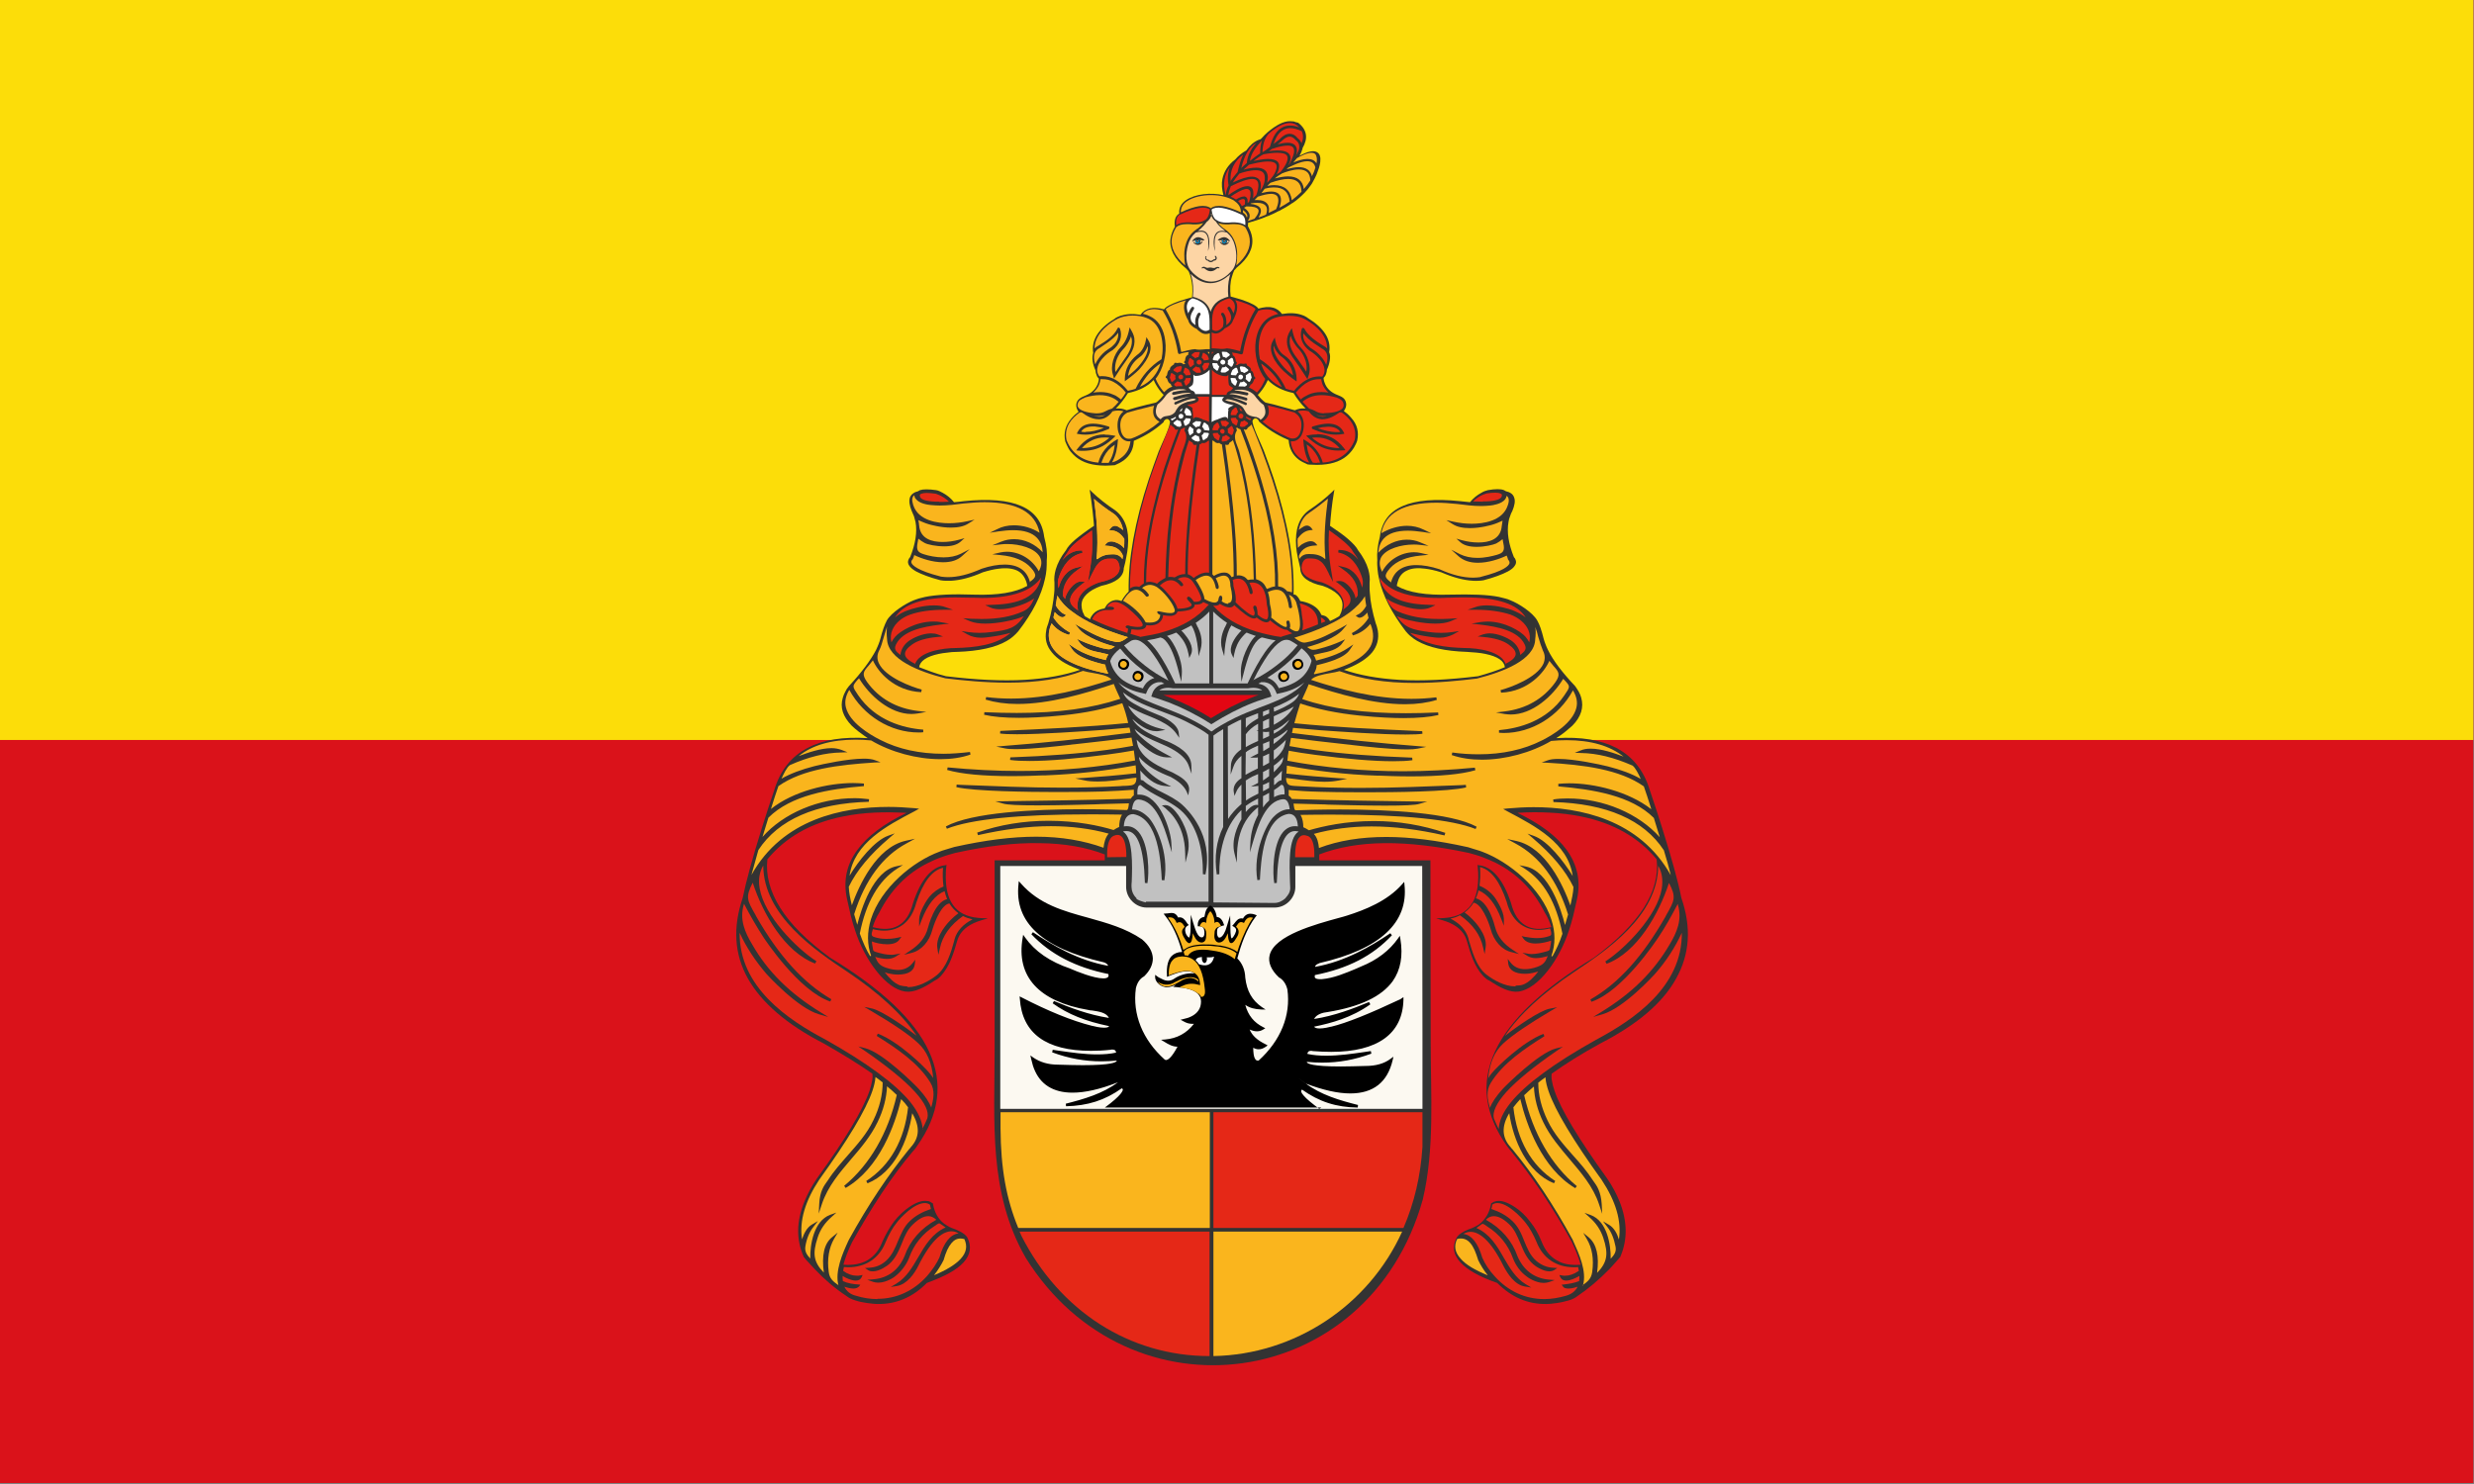 <svg height="300" width="500" xmlns="http://www.w3.org/2000/svg"><rect width="100%" height="100%" fill="#808080" stroke="none"/><path d="m-499.863-299.8h499.863v299.8h-499.863z" fill="#da121a" fill-rule="evenodd" transform="scale(-1)"/><path d="m0 0h499.863v149.591h-499.863z" fill="#fcdd09" fill-rule="evenodd"/><g transform="matrix(.519 0 0 .519 148.753 24.5)"><path d="m217.1 184.3c.4-13-2.2-28-7.7-45-1.2-3.6-2.5-7.3-3.9-11-.7-1.9-5-10.5-4.3-11.8.5-.9 1.5-1.2 2.4.2l-.1.1.3.3c3 2.7 6.6 5 10.7 6.8.2.1.5.2.7.3.2 3.2 1.5 5.8 3.9 7.6.5.4 1 .7 1.6 1s1.2.6 1.9.9h.1c.5.1 1 .1 1.6.1 1.3.1 2.6.1 3.8 0h.1c4.5-.3 8.1-1.7 10.6-4.3.7-.7 1.3-1.5 1.8-2.3.5-.9 1-1.8 1.3-2.8.7-3.3 0-6.3-2.3-8.8-.4-.5-.9-1-1.4-1.5-.5-.4-1-.8-1.5-1.2.7-1 1-1.9.9-2.9-.3-2.2-1.8-2.7-3.5-3.4-2.3-.9-3.8-2.3-4.6-4-.2-.4-.3-.8-.5-1.3-.1-.4-.2-.9-.2-1.3.3-.3.5-.6.7-.9.2-.4.3-.7.4-1.1s.2-.8.2-1.2c.3-.6.5-1.2.7-1.8s.3-1.2.4-1.7c.2-1.3.2-2.4-.2-3.3.4-2.5-.1-4.9-1.5-7.1s-3.7-4.3-6.8-6.2c-.4-.3-.7-.5-1.1-.7s-.8-.4-1.2-.5c-2.2-.8-4.8-.9-7.8-.4-.9-1.3-2.2-2.2-3.7-2.5-1.5-.4-3.3-.2-5.5.4-.6-1-2.6-2.1-6-3.3-.7-.2-1.5-.5-2.3-.7s-1.6-.5-2.5-.7c-.3-2.9-.2-5.5.5-7.7.1-.4.3-.9.4-1.3.2-.4.3-.8.5-1.2.3-.3.6-.6.9-1 4.6-3.7 6.6-7.6 6.1-11.6-.1-.8-.3-1.6-.6-2.4s-.7-1.5-1.1-2.3c.1-.4.1-.8.1-1.2 1.1-.3 2.2-.7 3.3-1 1.6-.5 3.1-1.1 4.5-1.7h.1c1.4-.6 2.8-1.2 4-1.9h.1c1.9-1 3.7-2 5.2-3.1h.1c1.8-1.2 3.3-2.6 4.7-4 .9-.9 1.6-1.8 2.3-2.8.4-.5.7-1 1-1.6.5-.9 1-1.8 1.4-2.8.3-.8.6-1.7.9-2.5.2-.7.4-1.5.5-2.2.1-1 .1-1.8-.1-2.4-.2-.8-.7-1.3-1.3-1.6s-1.4-.4-2.4-.2c-1.2.2-2.6.8-4.3 1.7.6-1 1-2 1.2-2.8v-.2c1.1-1.9 1.6-3.7 1.3-5.4s-1.3-3.2-3-4.5c-.8-.2-1.3-.3-1.7-.5-.5 0-1-.1-1.5-.1-2.5 0-5.4 1.5-8.8 4.4l-.1.1c-.7.6-1.3 1.2-1.9 1.9-.2.2-.4.4-.6.6-.6.2-1.2.4-1.7.7-.6.3-1.1.7-1.6 1.1-.8.7-1.6 1.6-2.3 2.6-1.8 1-3.2 2.2-4.3 3.5-2.8 2.1-4.4 4.7-5 7.6-.4 1.9-.2 4 .4 6.3-4.9-1.1-10.9-.5-14.5 1.9-1.9 1.3-2.9 3-2.7 5.3-.7.4-1.2 1-1.5 1.8-.3.9-.4 2-.2 3.3-.5.8-.8 1.5-1.1 2.3s-.5 1.6-.6 2.4c-.5 4 1.5 7.9 6.1 11.6.3.3.6.7.9 1 .2.4.4.8.5 1.2.2.4.3.8.4 1.3.6 2.2.8 4.8.5 7.7-.9.2-1.7.5-2.5.7-.8.3-1.6.5-2.3.7-3.4 1.2-5.5 2.3-6.1 3.3-2.1-.6-3.9-.7-5.5-.4-1.6.4-2.8 1.2-3.7 2.5-3.1-.5-5.6-.3-7.8.4-.4.2-.8.3-1.2.5s-.8.4-1.1.7c-3.2 1.9-5.4 4-6.8 6.2s-1.9 4.6-1.5 7.1c-.3.9-.4 2-.2 3.3.1.5.2 1.1.4 1.7s.4 1.2.7 1.8c0 .4.1.8.2 1.2s.3.7.4 1.1c.2.3.4.6.7.9 0 .5-.1.9-.2 1.3-.1.5-.3.9-.5 1.3-.8 1.7-2.3 3.1-4.6 4-1.7.7-3.2 1.4-3.5 3.4-.1.9.2 1.9.9 2.9-.5.4-1 .8-1.5 1.2-.5.5-1 1-1.4 1.5-2.2 2.6-3 5.5-2.3 8.8.4 1 .8 1.9 1.3 2.8s1.1 1.6 1.8 2.3c2.5 2.6 6 4 10.6 4.3h.1c1.2.1 2.5.1 3.8 0 .5 0 1-.1 1.6-.1h.1c.7-.3 1.3-.6 1.9-.9s1.1-.7 1.6-1c2.5-1.9 3.8-4.4 3.9-7.6.2-.1.5-.2.7-.3 4.1-1.8 7.7-4.1 10.7-6.8l.3-.3-.1-.1c.9-1.4 1.9-1.2 2.4-.2.7 1.3-3.6 9.9-4.3 11.8-1.4 3.8-2.7 7.4-3.9 11-5.4 16.4-8 31-7.8 43.6-.9.9-1.9 2.1-2.8 3.7-1-.4-1.9-.5-2.8-.3-1.1.2-2 .8-2.9 1.8-.3.4-.6.9-.9 1.4h-.1c-1.9.3-3.3 1-4.3 2.1-.5.6-1 1.3-1.2 2.1-.7-.4-1.4-.8-2.1-1.2-.3-.6-.6-1.2-.8-1.7-.6-1.8-.6-3.4 0-4.8.7-1.4 2-2.7 3.9-3.8.9-.5 2-1 3.3-1.5 2.9-.6 5-1.5 6.5-2.6 1.5-1.2 2.3-2.6 2.3-4.3.4-1.5.8-3 1-4.4.3-1.4.5-2.7.6-4 .6-6.5-1.1-11.2-4.9-14.1-3.6-2.4-6.6-4.8-9.1-7.2l-.9-.9.2 1.2c.7 4.6 1.2 8.9 1.5 12.9-3 2-5.4 3.8-7.2 5.3-1.9 1.6-3.1 3-3.7 4.2-2 2.6-3.3 5.1-4 7.5-.5 1.8-.7 3.5-.5 5.2v1.9c0 .6 0 1.3-.1 2-.3 3.5-1 7.5-2.3 11.9-.4 1-.7 1.9-.8 2.8-.6 3.2.1 6 2.2 8.5 2 2.5 5.2 4.6 9.7 6.3.4.2.8.3 1.3.5-6.1 2.1-13.2 3.4-21.6 3.9-8.9.5-19 0-30.5-1.4h-.1c-2-.5-3.9-1.1-5.6-1.7s-3.3-1.2-4.8-1.8h-.1c.3-2.4 2.9-4.2 7.6-5.2 1-.2 2.1-.4 3.3-.5 1.2-.2 2.5-.3 3.9-.3h.1c8.4-.3 14.9-1.7 19.3-4.3.9-.5 1.7-1.1 2.4-1.7s1.4-1.3 2-2c5.6-7.2 9-14 10.4-20.4.3-1.2.5-2.5.6-3.7.1-1.2.1-2.4.1-3.6.3-2.7-.1-5.7-1-9.1-.7-5.7-3.6-9.7-8.9-12-5.2-2.3-12.7-2.9-22.4-1.9-1.3.2-2.6.3-3.8.4-1.3-1.6-2.8-2.8-4.5-3.7-.4-.2-.8-.4-1.2-.6s-.8-.3-1.3-.4c-2.9-.4-5-.4-6.2 0-.3.1-.5.2-.7.4-1.7.4-2.8 1.2-3.3 2.5-.4 1.3-.2 3 .7 5.2.3.7.6 1.4.9 2.1.2.7.4 1.5.6 2.2.7 3.9 0 8.5-2.1 13.7-.3.3-.5.6-.6.9-.4.8-.3 1.7.3 2.5.5.7 1.4 1.5 2.7 2.2 2.1 1.1 5.2 2.3 9.4 3.4.7.1 1.3.2 2 .2h2.1c3.7-.2 7.9-1.3 12.4-3.3 2.3-.7 4.3-1.2 6.2-1.4 3-.4 5.3-.1 7.1.7 1.7.8 2.9 2.3 3.6 4.3.2.5.3 1.1.4 1.7-4.6 2.6-11.5 3.7-20.7 3.4-8.3-.3-14.7 0-19.1.9-.9.2-1.7.4-2.4.6s-1.4.5-2 .7c-3.1 1.2-8.8 4.8-10.5 7.9-.8 1.5-1.7 3.9-2.5 7.1-.2.7-.4 1.4-.7 2.1s-.6 1.5-1 2.3c-2.1 4-5.6 8.7-10.6 14.1-.6.7-1.1 1.5-1.4 2.2-.4.7-.7 1.5-.9 2.2-1.2 3.8 0 7.4 3.5 11 1.6 1.5 3.3 2.8 5 4 .4.3.8.5 1.2.8-9.6-.6-17.4.6-23.4 3.8-6.4 3.3-10.7 8.8-13 16.4-.9 2.8-1.8 5.4-2.6 7.8-.8 2.5-1.6 4.9-2.3 7.2-3.7 11.8-6.1 20.7-7.4 27-3.9 11.5-3.3 21.9 2 31.4 5.3 9.4 15.1 17.9 29.5 25.3 7.4 4.2 13.7 8.1 19 11.8.1.8.1 1.7-.1 2.7-.2 1.1-.5 2.4-1 3.9-2.6 7.5-9.4 18.9-20.5 34.2-1 1.5-2 3.1-2.8 4.6s-1.5 3-2.1 4.5c-3.1 7.6-3.2 14.7-.3 21.3v.1c.7.9 1.4 1.7 2.2 2.5.7.8 1.5 1.6 2.2 2.4 3.8 4 7.9 7.5 12.3 10.4.5.4 1 .7 1.6 1s1.2.5 1.8.7c1.5.5 3 .8 4.5 1s2.9.4 4.3.4c7.2.1 13.6-2.6 19.1-8.2 6.9-2.5 11.7-5.1 14.3-8 2.7-3 3.2-6.2 1.5-9.6l-.1-.2c-.1-.2-.2-.3-.4-.5s-.4-.4-.6-.6c-1.1-.9-2.7-1.7-5-2.5-.6-.2-1.1-.5-1.6-.8s-1-.6-1.4-.9c-2.3-1.8-3.7-4.3-4.3-7.6v-.2l-.1-.1c-.3-.2-.6-.4-1-.6-.3-.2-.7-.3-1.1-.3-1.9-.3-4.2.4-7 2.3-2.2 1.5-4.2 3.4-6 5.7-1.7 2.3-3.2 4.9-4.5 7.8-1.3 3.4-3.3 5.8-5.9 7.3-2.5 1.4-5.6 2-9.3 1.7.7-2.6 1.8-5.5 3.4-8.8 3.8-6.8 7.6-13.1 11.5-19s7.9-11.3 12.1-16.3c.6-.6 1.2-1.3 1.6-2 17.6-24.7 6.4-49.2-33.8-73.5-8.9-6.5-15.4-13-19.4-19.4s-5.7-12.7-5-18.9c7.1-8.6 16.9-14.2 29.5-16.7 3.9-.8 8-1.3 12.4-1.5 3.9-.2 8-.1 12.3.1-8.9 4.3-15.3 9.1-19.2 14.5-4.2 5.7-5.5 12-4 19 .5 2.3 1 4.5 1.5 6.6s1.1 4 1.7 5.8c3.6 11.2 11.9 22.7 19.5 23.7 3.4.5 7.3-1.5 11.5-4.3.4-.2.8-.4 1.2-.7s.8-.7 1.2-1.1c3.5-3.9 4.9-8.8 6.3-13.6.2-.6.4-1.2.7-1.8 1.5-2.9 4.4-5 8.9-6.3l2.4-.7-2.6-.1c-.5 0-.9-.1-1.3-.1-4.4-.4-7.7-2.1-9.7-5-2.1-2.9-3-7.1-2.8-12.6 0-.8.1-1.7.2-2.5l.1-.5-.5.1c-2.7.3-5.1 1.7-7.2 4.2s-3.9 6-5.4 10.6c-1.1 4.3-3 7.2-5.7 8.7-2.6 1.5-5.9 1.7-10 .6.6-1.9 1.4-3.8 2.6-5.7 4.4-8.7 10.7-15.2 19-19.3 1.6-.8 3.3-1.6 5.1-2.2 1.8-.7 3.6-1.2 5.5-1.7 12.2-2.7 23.1-4 32.9-3.8 9.6.1 18.1 1.6 25.3 4.4v2.3h-42.9v73.1c0 28.8-2.5 56.3 12.1 81.7 40.3 64.6 133.5 52.4 154.6-22.6 4.7-19.7 3.1-41 3.1-61.3l-.1-70.9h-43.3c0-.8 0-1.6 0-2.3 7.3-2.8 15.7-4.3 25.3-4.4 9.8-.1 20.7 1.2 32.9 3.8 1.9.5 3.7 1 5.5 1.7s3.5 1.4 5.1 2.2c8.3 4.2 14.6 10.6 19 19.3 1.2 1.9 2 3.8 2.6 5.7-4.1 1.1-7.5.9-10-.6-2.7-1.5-4.6-4.4-5.7-8.7-1.5-4.6-3.3-8.1-5.4-10.6s-4.5-3.9-7.2-4.2l-.5-.1.1.5c.1.9.1 1.7.2 2.5.2 5.5-.7 9.7-2.8 12.6s-5.3 4.6-9.7 5c-.4 0-.9.1-1.3.1l-2.6.1 2.4.7c4.5 1.3 7.4 3.4 8.9 6.3.3.6.5 1.2.7 1.8 1.4 4.8 2.8 9.8 6.3 13.6.4.4.8.8 1.2 1.1s.8.6 1.2.7c4.2 2.8 8.1 4.8 11.5 4.3 7.7-1.1 15.9-12.6 19.5-23.7.6-1.8 1.2-3.8 1.7-5.8.5-2.1 1-4.3 1.5-6.6 1.5-6.9.1-13.3-4-19-3.9-5.4-10.3-10.2-19.2-14.5 4.3-.3 8.4-.3 12.3-.1 4.4.2 8.5.7 12.4 1.5 12.5 2.5 22.4 8.1 29.5 16.7.7 6.3-1 12.6-5 18.9-4.1 6.4-10.6 12.9-19.4 19.4-40.2 24.3-51.4 48.8-33.8 73.5.5.7 1 1.3 1.6 2 4.1 5 8.1 10.4 12.1 16.3 3.9 5.9 7.8 12.2 11.5 19 1.6 3.3 2.7 6.3 3.4 8.8-3.7.3-6.8-.2-9.3-1.7-2.6-1.5-4.6-3.9-5.9-7.3-1.2-3-2.7-5.6-4.5-7.8-1.7-2.3-3.7-4.2-6-5.7-2.8-1.8-5.1-2.6-7-2.3-.4.1-.7.2-1.1.3-.3.2-.7.4-1 .6l-.1.1v.2c-.6 3.3-2.1 5.8-4.3 7.6-.4.3-.9.7-1.4.9-.5.3-1 .5-1.6.8-2.3.8-3.9 1.6-5 2.5-.2.2-.4.4-.6.6-.1.2-.3.3-.4.5l-.1.2c-1.8 3.4-1.3 6.6 1.5 9.6 2.6 2.9 7.4 5.6 14.3 8 5.6 5.6 11.9 8.3 19.1 8.2 1.4 0 2.8-.2 4.3-.4s3-.6 4.5-1c.7-.2 1.3-.4 1.8-.7.6-.3 1.1-.6 1.6-1 4.3-2.9 8.4-6.4 12.3-10.4.8-.8 1.5-1.6 2.2-2.4s1.5-1.7 2.2-2.5v-.1c2.8-6.6 2.7-13.7-.3-21.3-.6-1.5-1.3-3-2.1-4.5s-1.7-3-2.8-4.6c-11.1-15.4-18-26.8-20.5-34.2-.5-1.4-.8-2.7-1-3.9-.2-1-.2-2-.1-2.7 5.2-3.7 11.5-7.7 19-11.8 14.4-7.4 24.3-15.8 29.5-25.3 5.3-9.5 6-19.9 2-31.4-1.2-6.2-3.7-15.2-7.4-27-.7-2.3-1.5-4.6-2.3-7.2-.8-2.5-1.7-5.1-2.6-7.8-2.3-7.6-6.6-13-13-16.4-6-3.1-13.8-4.4-23.4-3.8.4-.3.8-.5 1.2-.8 1.8-1.2 3.4-2.6 5-4 3.5-3.5 4.6-7.2 3.5-11-.2-.7-.5-1.5-.9-2.2s-.9-1.5-1.4-2.2c-5-5.3-8.6-10-10.6-14.1-.4-.8-.7-1.5-1-2.3-.3-.7-.5-1.4-.7-2.1-.8-3.2-1.6-5.6-2.5-7.1-1.7-3.1-7.3-6.7-10.5-7.9-.6-.3-1.2-.5-2-.7-.7-.2-1.5-.4-2.4-.6-4.4-.9-10.8-1.1-19.1-.9-9.3.3-16.2-.8-20.7-3.4.1-.6.2-1.2.4-1.7.6-2.1 1.8-3.5 3.6-4.3 1.8-.9 4.2-1.1 7.1-.7 1.8.2 3.9.7 6.2 1.4 4.6 2 8.7 3.1 12.4 3.3.7 0 1.4.1 2.1 0 .7 0 1.4-.1 2-.2 4.2-1.1 7.3-2.3 9.4-3.4 1.3-.7 2.2-1.4 2.7-2.2.6-.8.7-1.6.3-2.5-.1-.3-.3-.6-.6-.9-2.1-5.2-2.8-9.8-2.1-13.7.1-.8.3-1.5.6-2.2.2-.7.5-1.4.9-2.1.9-2.2 1.2-3.9.7-5.2-.4-1.3-1.5-2.1-3.3-2.5-.2-.1-.4-.3-.7-.4-1.2-.5-3.3-.5-6.2 0-.4.1-.9.3-1.3.4-.4.2-.8.3-1.2.6-1.7.9-3.2 2.1-4.5 3.7-1.2-.1-2.5-.3-3.8-.4-9.7-1-17.2-.4-22.4 1.9-5.3 2.3-8.2 6.3-8.9 12-.9 3.4-1.2 6.4-1 9.1-.1 1.2 0 2.4.1 3.6.1 1.2.3 2.5.6 3.7 1.4 6.4 4.9 13.2 10.4 20.4.6.7 1.2 1.4 2 2 .7.6 1.5 1.2 2.4 1.7 4.5 2.6 10.9 4 19.3 4.3h.1c1.4.1 2.7.2 3.9.3s2.3.3 3.3.5c4.8 1 7.3 2.7 7.6 5.2h-.1c-1.4.6-3 1.2-4.8 1.8-1.7.6-3.6 1.1-5.6 1.7h-.1c-11.5 1.4-21.6 1.9-30.5 1.4-8.3-.5-15.5-1.8-21.6-3.9.4-.2.9-.3 1.3-.5 4.5-1.8 7.7-3.9 9.7-6.3 2-2.5 2.7-5.3 2.2-8.5-.2-.9-.4-1.9-.8-2.8-1.3-4.4-2.1-8.4-2.3-11.9-.1-.7-.1-1.4-.1-2s0-1.3 0-1.9c.2-1.7 0-3.4-.5-5.2-.7-2.4-2-4.9-4-7.5-.6-1.2-1.8-2.5-3.7-4.2-1.8-1.6-4.2-3.3-7.2-5.3.3-4 .7-8.3 1.5-12.9l.2-1.2-.9.9c-2.5 2.4-5.5 4.8-9.1 7.2-3.8 2.8-5.4 7.5-4.9 14.1.1 1.3.3 2.6.6 4s.6 2.8 1 4.4c0 1.7.8 3.2 2.3 4.3s3.6 2 6.5 2.6c1.2.4 2.3.9 3.3 1.5 2 1.1 3.3 2.4 3.9 3.8s.6 3 0 4.8c-.2.6-.5 1.1-.8 1.7-1.1.7-2.3 1.3-3.6 1.9-.3-.6-.7-1.1-1.2-1.5-.3-.3-.7-.5-1.1-.6-.3-.1-.7-.2-1.1-.3-.7-1.8-2-3.1-4-4.1-.6-.3-1.3-.6-2-.8s-1.4-.4-2.2-.5c-.5-1.1-1.1-1.9-1.8-2.4zm-10-83.5c2.4 2.5 5.7 4.2 10 5.1.7 1.1 1.4 2.2 2.3 3.3.7.9 1.5 1.8 2.4 2.7-.1 0-.1 0-.2 0-1.4-.1-2.7.1-4 .7-2.5-.7-5.1-1.4-8-2.2-.5-.1-1.1-.3-1.7-.4-.7-.2-1.2-.3-1.7-.4-.1-.1-.2-.1-.3-.2s-.2-.2-.4-.3c-.6-.5-1.4-1.3-2.2-2.3 0-.1-.1-.1-.1-.2 1.2-1.2 2.2-2.6 3.1-4.2.2-.3.3-.7.5-1 .1-.2.2-.4.3-.6zm-44.5 0c.1.2.2.4.3.6.2.3.3.7.5 1 .9 1.6 1.9 3 3.1 4.2 0 .1-.1.1-.1.2-.8 1-1.6 1.8-2.2 2.3-.1.1-.2.2-.4.3-.1.1-.2.1-.3.2-.5.1-1.1.3-1.7.4-.6.2-1.2.3-1.7.4-2.8.7-5.5 1.4-8 2.2-1.3-.6-2.7-.8-4-.7-.1 0-.1 0-.2 0 .9-.9 1.7-1.8 2.4-2.7.9-1.1 1.6-2.2 2.3-3.3 4.3-.9 7.7-2.6 10-5.1z" fill="#333"/><path clip-rule="evenodd" d="m267.3 384.7c0-8.9 0-17.7 0-26.5l-.1-68.1h-49.4v8.2c0 2.1-.9 4.1-2.4 5.6s-3.5 2.4-5.7 2.4h-49.8c-2.1 0-4.1-.9-5.6-2.4s-2.4-3.5-2.4-5.7v-8.1h-49v40.3 54.3z" fill="#fcf9f1" fill-rule="evenodd"/><path clip-rule="evenodd" d="m227.1 384.7c-2.8-2.1-4.9-3.8-6-5.1-1.1-1.2-1.1-1.8-1-2 0-.1.2-.3.3-.4 6.6 4.7 13.3 6.9 21.7 7l.1-1c-7.1-1.8-14.4-3.9-20.4-8.4s.1.1.1.1h.1c6.6 2.5 12.4 3.8 17.2 3.8 9 0 14.5-4.4 16.5-13l.3-1.3-1.1.8c-2.5 1.9-5.8 2.8-9.7 2.8-3.6.1-6.9.2-9.7.2-11.1 0-12.9-1.1-13.2-1.6 0 0 0-.1 0-.2 2 .2 4.1.3 6 .3 6.4 0 12.6-1.1 19.1-3.5l-.2-1c-.9.1-1.8.3-2.7.4-4.8.7-9.7 1.4-14.6 1.4-2.8 0-5.2-.2-7.4-.7 0-.4.2-.7.4-.9s.6-.3 1-.3c.2 0 .4 0 .7.1 2.5.2 4.9.3 7.2.3 18 0 27.8-7 28.1-20.3v-1l-1.2.8c-11.9 5.6-21 9.3-26.9 10.7h-.1c-.8.2-2.8.7-4.5.7-1.4 0-1.9-.4-2.1-.7 6.8-1.4 14.6-3.5 21.9-8.7l-.5-.9c-6.2 2.6-13.6 5.4-21.4 6.6.9-1.8 3.3-2.5 5.3-2.7 12.8-2.1 21-6.1 25.3-12 3.1-4.4 4.1-9.9 3-16.5l-.2-1.2-.7 1c-3.3 4.7-8.2 8.5-14.5 11-.6.3-1.2.5-1.8.8-4.3 1.8-8.8 3.7-13.4 4.1-.3 0-.6 0-.8 0-.9 0-1.5-.2-1.8-.5-.2-.3-.2-.6-.1-1.1 13-2.6 22.5-7.5 30-15.5l-.6-.8c-7.4 5-17.5 11-29.3 13.1.1-.8.7-1 1.6-1.4l.2-.1c23.5-5.4 34.6-15.7 33-30.5l-.1-1.1-.8.9c-5.8 6.6-14.5 10-21.4 12.2-.8.3-2.1.6-3.5 1-8.7 2.4-24.8 6.7-26.7 14.4-.7 2.8.5 5.8 3.7 8.8h.1c1.5.9 2.6 2.5 3.1 4.6 1.4 10.1-2.6 19.9-11.2 27.7-.1 0-.2 0-.4 0-.3 0-.5-.1-.7-.3-.9-.9-1-3.3-1-4.7.7.4 1.4.6 2.1.6.9 0 1.8-.3 2.8-1l.7-.5-.7-.4c-3.3-1.6-5.3-3.4-6.3-5.8.9.4 1.9.7 2.8.7s1.7-.2 2.5-.7l.8-.5-.8-.4c-3.6-1.8-5.9-4.6-7-8.7 1.7 1.2 3.7 1.7 6.2 1.8h1.7l-1.4-.9c-3.9-2.7-5.9-6.3-6.5-11.5-.1-3.1-1.2-5.6-3.1-7.5 1.4-5.1 3.5-11.5 7.2-16.3l.4-.5-.6-.2c-.7-.3-1.4-.4-1.9-.4-1.2 0-2.2.6-2.9 1.9-.2-.1-.4-.1-.6-.1-1.3 0-2 1-2.7 1.9-.2.2-.3.4-.5.6l-.4.4.5.3c1.2.7 1.3 1.4.6 2.9-.9 1.7-1.3 1.7-1.3 1.7-.5-.3-.5-3.8-.5-5v-.7l-.1-3.2-1.1 3.6c-.2.7-.5 1.5-.7 2.2-.8 2-1.7 2.8-2.4 2.8-.2 0-.4-.1-.5-.3-.4-.5-.5-1.6-.3-2.9.2-.8 1.2-1.2 2-1.4l.7-.2-.2-.5c-.7-2.2-1.9-2.7-2.6-2.7h-.1c-.3-2.1-1.2-3.8-2.3-4.4l-.3-.1-.2.2c-1.1.8-1.6 1.7-2 4.2-1.7.3-2.6 1.4-2.6 3.2v.5h.5c.7 0 1.5.2 1.8.8.3.7.5 2.3 0 3.1-.2.3-.4.4-.6.4-.1 0-.1 0-.2 0-1.6 0-2.6-3.5-3.1-5.1l-.2-.6-.9-3.1-.1 3.2v1.2c0 1.5 0 3.2-.5 4.5-.3 0-1.2-.8-1.5-2.1-.2-.8-.3-1.8.8-2.5l.5-.3-.4-.4c-.2-.2-.3-.4-.5-.7-.6-.9-1.4-1.9-2.6-1.9-.2 0-.4 0-.6.1-.7-1.3-1.5-1.8-2.6-1.8-.4 0-.8.1-1.1.1-.3.1-.6.1-1 .1l-1 .1.6.8c2.8 3.5 4.9 8 6.6 14.1-1.7 0-3.1.6-4.1 1.6-1.4 1.5-2 4-1.8 7.4v.7l.7-.3c1.5-.6 4.6-1.9 7.2-1.9 1.3 0 2.2.3 2.9.9-.4-.1-.8-.1-1.2-.1-2.3 0-4.8.8-6.6 2-.8.6-1.7.9-2.5.9s-1.6-.2-2.5-.7c-.4-.2-.6-.3-.8-.4-.3-.1-.4-.2-1-.6l-.8-.6v1c0 1.3 1.4 3.4 4.1 3.8h.6c1.1 0 2.3-.4 3.5-1 0 0-1.2.9-1.2.9l1.4.1c2.9.2 6.9.8 8.6 3 .8 1 1 2.2.8 3.6-.3 2.4-2 4.2-4.6 5.2-.7.3-1.5.4-2.1.6l-1.2.3 1.1.6c1.2.7 2.3 1 3.5 1h.6c-2.9 3.7-6.6 5.7-11.3 6.1l-1.5.1 1.3.8c1.6 1 3.2 1.9 5.1 1.9-2.3 4.3-3.7 5.2-4.5 5.2-.2 0-.3-.1-.5-.2-8.6-7.7-12.6-17.6-11.2-27.8.5-2.1 1.5-3.6 3-4.5h.1c2.4-2.3 3.5-4.7 3.5-7.1-.1-2.6-1.5-5.1-4.2-7.4-6.4-4.4-13.8-6.4-20.9-8.4-9.9-2.7-19.2-5.3-26.3-13.4l-.8-.9-.1 1.1c-1.7 15 9.2 25 33.1 30.5.4.1 1.5.5 1.8 1.4-11.8-2.1-21.8-8.1-29.3-13.1l-.6.8c7.4 7.8 17.2 12.9 30 15.5.1.5.1.9-.1 1.1-.3.4-.9.6-1.9.6-3.7 0-10.6-2.8-12.6-3.7l-.2-.1c-8-2.7-13.8-6.7-17.7-12.2l-.7-1-.2 1.2c-2.6 15 6.2 24.8 25.6 28.1.5.1.9.2 1.5.2 2.6.4 5.5.8 6.5 2.9-7.8-1.2-15.2-4-21.4-6.6l-.5.9c6 4.3 12.8 7 22 8.9-.2.3-.6.6-2 .6-1.7 0-3.7-.5-4.5-.7h-.1c-8-2-17.2-5.8-27.5-11.1l-.8-.4.1.9c.9 13.5 10.2 20.3 27.7 20.3 2.4 0 4.9-.1 7.6-.4.3-.1.5-.1.7-.1.5 0 .8.1 1.1.3.2.2.3.5.4.9-2.2.5-4.7.7-7.4.7-4.9 0-9.8-.7-14.6-1.4-.9-.1-1.8-.3-2.7-.4l-.2 1c6.5 2.4 12.8 3.5 19.1 3.5 2 0 4-.1 6-.3v.2c-.3.5-2.1 1.6-13.2 1.6-2.8 0-6-.1-9.6-.2-3.9 0-7.1-1-9.7-2.8l-1.1-.8.3 1.3c.6 2.5.9 3.4 1.1 3.8 2.4 6.2 7.5 9.4 15 9.4 4.9 0 10.7-1.3 17.6-4h.1s.1-.1.1-.1c-6 4.5-13.3 6.6-20.4 8.4l.1 1c8.4-.2 15.1-2.3 21.7-7 .3.2.4.3.4.4.1.4-.3 2.2-7 7.1h84.3z" fill-rule="evenodd"/><path d="m181.8 39.7c-.9.4-2.1.5-3.4.5-.2 0-.4 0-.6 0-.4-.1-.9-.1-1.3-.1-.4 0-.8 0-1.1 0-1.8 0-3.1.4-4 1.2-.5.8-.8 1.5-1.1 2.2s-.5 1.5-.6 2.2c-.5 3.6 1.3 7.1 5.2 10.5-.5-3.1-.5-5.8.2-8.1.7-2.5 2-4.5 4.1-5.9.2-.2.4-.3.6-.4.2-.2.4-.3.6-.5.6-.5 1.1-1 1.5-1.6z" fill="#fab51d"/><path d="m173 36.3c-.7.3-1.1.8-1.4 1.6-.2.7-.3 1.5-.2 2.6 1-.7 2.3-1 4-1.1h1.2c.4 0 .9.1 1.3.1h.5c1.8.1 3.2-.3 4.2-1 .1-.1.1-.1.2-.1 1-.8 1.5-2.1 1.7-3.8 0-.1 0-.2 0-.2-.9-.7-2.3-.9-4.1-.6-1.9.3-4.4 1.1-7.3 2.5z" fill="#e52817"/><path d="m194.1 31.1c1.7 1.1 2.5 2.6 2.5 4.4-2.8-1.3-5.2-2.1-7.1-2.4-2-.3-3.6 0-4.6.8-1.1-.8-2.6-1.1-4.6-.8-1.9.3-4.3 1.1-7.1 2.4 0-1.9.8-3.3 2.5-4.4 4.7-3.1 13.8-3.1 18.5 0z" fill="#fab51d"/><path d="m187.9 39.7c.9.4 2.1.5 3.4.5h.6c.4-.1.9-.1 1.3-.1h1.1c1.8 0 3.1.4 4 1.2.5.8.8 1.5 1.1 2.2s.5 1.5.6 2.2c.5 3.6-1.3 7.1-5.2 10.5.5-3.1.5-5.8-.2-8.1-.7-2.5-2-4.5-4.1-5.9-.2-.2-.4-.3-.6-.4-.2-.2-.4-.3-.6-.5-.6-.5-1.1-1-1.5-1.6z" fill="#fab51d"/><path d="m196.7 36.3c.7.3 1.1.8 1.4 1.6.2.7.3 1.5.2 2.6-1-.7-2.3-1-4-1.1-.4 0-.8 0-1.2 0s-.9.1-1.3.1c-.2 0-.4 0-.5 0-1.8.1-3.2-.3-4.2-1-.1-.1-.1-.1-.2-.1-1-.8-1.5-2.1-1.7-3.8 0-.1 0-.2 0-.2.9-.7 2.3-.9 4.1-.6 1.9.3 4.4 1.1 7.3 2.5z" fill="#fff"/><path clip-rule="evenodd" d="m179.4 46.1c-.2.1-.3.3-.3.5 0 .3.3.6.6.6s.6-.3.6-.6c0-.2-.1-.4-.2-.5.1 0 .3 0 .4.1s.1.3.1.5c0 .5-.4.9-.9.9-.6 0-1.2-.8-.8-1.3.1 0 .4-.2.5-.2z" fill="#009fe3" fill-rule="evenodd"/><path clip-rule="evenodd" d="m179.7 46.5c-.1 0-.2.1-.2.2s.1.2.2.2.2-.1.2-.2-.1-.2-.2-.2z" fill="#fff" fill-rule="evenodd"/><path clip-rule="evenodd" d="m190.4 46.1c.2.1.3.3.3.5 0 .3-.3.6-.6.6s-.6-.3-.6-.6c0-.2.1-.4.2-.5-.1 0-.3 0-.4.1s-.1.3-.1.5c0 .5.4.9.9.9.6 0 1.2-.8.8-1.3-.2 0-.4-.2-.5-.2z" fill="#009fe3" fill-rule="evenodd"/><path clip-rule="evenodd" d="m190.1 46.5c.1 0 .2.1.2.2s-.1.2-.2.2-.2-.1-.2-.2.1-.2.2-.2z" fill="#fff" fill-rule="evenodd"/><path d="m184.9 36.1c.3 1.2.8 2.1 1.7 2.8.1 0 .1.1.2.1.6 1 1.4 1.9 2.4 2.7.2.2.4.3.6.5s.4.3.6.5l.1.1c-1.7-.3-2.9 0-3.6.9-1.7 2.2-.5 6.8-.4 6.9-.3-3.3-.2-5.5.7-6.6.7-1 2-1.2 4-.6 1.5 1.3 2.5 2.9 3 4.9.9 3.3 1.1 7.6-1.3 10.1-.5.5-.9.9-1.3 1.3-4.2 3.7-8.9 3.7-13 0-.5-.4-.9-.8-1.3-1.3-2.4-2.5-2.2-6.8-1.3-10.1.5-2 1.5-3.6 3-4.9 2.1-.6 3.4-.4 4.1.6.9 1.1 1 3.4.7 6.6.1-.1 1.3-4.7-.4-6.9-.7-1-1.9-1.3-3.7-.9h.1c.2-.1.4-.3.6-.5s.4-.3.6-.5c.9-.8 1.7-1.7 2.4-2.7.1 0 .1-.1.2-.1.8-.7 1.4-1.6 1.7-2.8zm-2.5 10.1c-2.2-1.6-3.6-1.2-4.8.5.5.2.8-.3 1.2-.3-.2.4.2 1.1.5 1.3-.5-.1-.9-.6-1.4-.7 1.1 1.8 3.4 1.5 3.9-.4-.4.2-.5.5-.9.8-.2.1-.4.3-.6.4.3-.2.6-.5.6-1 0-.2 0-.3-.1-.5.2 0 .4 0 .6.1.2 0 .5.1.7 0 .2 0 .3-.2.4-.2zm5.1 0c.1 0 .3.2.4.2h.7c.2 0 .4 0 .6-.1-.1.1-.1.3-.1.5 0 .4.2.8.6 1-.2 0-.4-.2-.6-.4-.4-.2-.5-.6-.9-.8.6 1.9 2.8 2.3 3.9.4-.5 0-.9.6-1.4.7.4-.2.8-.9.5-1.3.4 0 .7.5 1.2.3-1.2-1.7-2.6-2.1-4.8-.5zm-4.3 6.7c.1-.1 0-.2-.1-.3s-.2 0-.3.1c-.1.2-.1.3-.1.4 0 .2 0 .4.1.6.1.2.3.4.5.5.1.1.3.1.5.2.4.4.7.5 1.1.5s.8-.2 1.2-.6c.2 0 .4 0 .6-.1s.3-.3.4-.4c.1-.2.1-.4.1-.6 0-.2-.2-.5-.4-.7-.1-.1-.2-.1-.3 0s-.1.2 0 .3.2.3.2.4v.3c0 .1-.1.2-.2.2-.1.1-.3.1-.4.1h-.1l-.1.1c-.4.3-.7.5-1 .5s-.6-.1-.8-.4h-.2-.1c-.2 0-.3-.1-.4-.2s-.2-.2-.3-.3-.1-.2-.1-.4c0-.1.1-.2.1-.3zm4.7 4.4c.2.2.5-.1.3-.3-.3-.3-1-.3-1.3-.1-.8.6-1.4.1-2.2.1-1 0-1 .4-2.1-.2-.4-.2-.8-.1-1.2.2-.2.2 0 .5.3.3.2-.2.6 0 .8.1 1.5 1.4 3.2 1.4 4.7 0 .1-.1.6-.3.8-.1zm3.9 2.9c.2-.2.5-.4.7-.7-.1.3-.2.7-.3 1.1-.6 2.3-.8 4.9-.5 7.8-.5.1-.9.2-1.4.4s-1 .4-1.4.6c-2.1 1-3.4 2.7-4.1 4.8-.7-2.2-2-3.8-4.1-4.8-.4-.2-.9-.4-1.4-.6-.4-.1-.9-.3-1.4-.4.3-3 .1-5.6-.5-7.8-.1-.4-.2-.7-.3-1.1.3.2.5.5.7.7 4.4 3.9 9.5 3.8 13.9 0z" fill="#fdd5a5"/><path d="m199.2 38.9c.6-.7.9-1.5.8-2.3-.1-1-.9-2-2.2-2.9.3-.1.6-.3.9-.5h.6c2.2 0 3.5.4 4 1.1s0 2-1.4 3.7c-.9.3-1.8.6-2.7.9zm-.3-1.4c-.3-.9-.8-1.5-1.5-1.9 0-.3 0-.7 0-1 1.1.8 1.6 1.5 1.7 2.2 0 .2 0 .4-.1.6zm4.6-.1c.9-1.4 1.1-2.5.7-3.4-.5-1-1.9-1.6-3.9-1.8.1-.1.2-.1.3-.2.9-.2 1.7-.2 2.4-.2 1.6 0 2.7.4 3.3 1.2s.6 1.9.1 3.4c-.9.4-1.8.7-2.8 1.1zm3.9-1.6c.3-1.5.2-2.7-.5-3.6-.8-1-2.1-1.5-4.1-1.5-.3 0-.6 0-.9 0 .4-.4.9-.8 1.3-1.3 2.1-.7 3.9-1.1 5.2-1.1h.3c1 .1 1.7.4 2.1 1 .6 1 .5 2.7-.5 5-.9.5-1.9.9-2.9 1.4zm4.2-2.1c.4-1.2.6-2.2.6-3 0-2.2-1.4-3.3-3.8-3.3-1.1 0-2.3.2-3.8.6.2-.3.4-.5.6-.8s.4-.6.7-.9c1.4-.4 2.6-.5 3.7-.5 3.6 0 5.6 1.8 6 5.5-1.2.8-2.5 1.6-3.8 2.3zm4.8-3c-.5-3.8-2.9-5.8-6.9-5.8-.8 0-1.7.1-2.6.3.4-.4.8-.9 1.2-1.2 2.8-1 5.1-1.5 6.9-1.5 3.4 0 5.1 1.6 5.2 5-1.1 1.1-2.4 2.2-3.8 3.3zm4.7-4.3c-.4-3.2-2.5-4.9-6.1-4.9-1.5 0-3.2.3-5.2.8.9-.8 1.9-1.4 2.9-2 1.3-.5 4-1.5 6.4-1.5 1.5 0 2.7.4 3.4 1.1s1.1 1.8 1.1 3.2c-.7 1.1-1.5 2.2-2.4 3.2zm3.2-4.8c-.5-2.4-2.3-3.7-5.2-3.7-1.3 0-2.9.3-4.7.8.2-.2.4-.4.6-.6 1.3-.6 4.8-2.5 7.4-2.5 1.8 0 2.8.8 3.2 2.4-.3 1.2-.8 2.4-1.4 3.6zm1.7-5.2c-.7-1.2-1.9-1.7-3.5-1.7-1.8 0-3.9.7-5.5 1.4.5-.6 1-1.2 1.4-1.7 1.2-.7 3.8-2.1 5.7-2.1 1.1 0 1.7.5 1.9 1.4.3.9.2 1.9 0 2.8z" fill="#fab51d"/><g fill="#e52817"><path d="m196.9 33c-.3-.7-.8-1.3-1.4-1.9.9-.6 1.6-.8 2-.8.2 0 .4.1.5.2.2.2.3.7.1 2-.4.2-.8.4-1.2.6z"/><path d="m204.1 27.2c.7-2.9.1-4.7-1.6-5.3-.4-.2-1-.3-1.6-.3-1.8 0-4.3.8-7.5 2.3.7-1.1 1.6-2.3 2.6-3.5 1.4-.5 4.1-1.3 6.4-1.3s3.5.9 3.5 2.8c.1 1.9-.6 3.6-1.9 5.4z"/><path d="m206.8 24c.2-.8.3-1.6.3-2.2-.1-2.4-1.6-3.7-4.5-3.7-1.7 0-3.5.4-5 .8.7-.6 1.4-1.3 2.1-1.9l.2-.1c1.3-.3 4.6-1.2 7.3-1.2 1.5 0 2.5.3 3 .9.3.4.4.9.3 1.6-.5 2.4-1.9 3.9-3.5 5.6-.1.1-.2.2-.3.3z"/><path d="m210.5 20.7c.5-.9.8-1.7.9-2.4.2-1 .1-1.8-.4-2.4-.7-.8-2-1.2-3.8-1.2-2 0-4.2.5-5.7.8 1.3-1 2.5-1.9 3.9-2.6 2.1-.4 4-.6 5.4-.6.8 0 1.5.1 2.1.2 1 .2 1.6.6 1.8 1.3.6 1.8-1.8 4.9-2.6 5.9-.5.3-1 .6-1.6 1z"/><path d="m215.2 16.9c.3-.6.5-1.1.6-1.5.3-1.1.1-1.9-.4-2.6-.8-1-2.3-1.4-4.6-1.4-1.2 0-2.4.1-3.3.3.4-.3.8-.6 1.2-.9 2.6-.9 4.7-1.3 6.1-1.3.9 0 1.6.2 2 .6 1 .9.6 3.1-1.3 6.6-.1.1-.3.3-.4.4z"/><path d="m218 13.6c.7-2.1.5-3.5-.5-4.4-.6-.5-1.5-.8-2.7-.8-1.1 0-2.4.2-3.9.6.5-.4 1-.8 1.5-1.2 1.2-1.2 2.3-1.8 3.2-1.8.8 0 1.6.5 2.4 1.4.8.6 1.3 1.4 1.3 2.2.2 1.3-.6 2.8-1.4 4z"/><path d="m209.3 9c.9-2.9 2.2-4.8 4-5.7.8-.4 1.6-.6 2.5-.6 1.3 0 2.8.4 4.5 1.2.8 1.7.5 3.4-.1 4.7-.3-.8-.8-1.4-1.5-2-.9-1.1-1.9-1.7-3.1-1.7-1.3 0-2.6.7-3.9 2.1-.9.7-1.7 1.4-2.4 1.9z"/><path d="m205 12c.1-3.1.9-5.4 2.4-7.1 3.2-2.8 6-4.2 8.3-4.2 1.4 0 2.6.6 3.6 1.7-1.3-.5-2.4-.7-3.5-.7s-2.1.2-3 .7c-2.3 1.1-3.8 3.6-4.9 7.6l-.2.2c-.9.7-1.8 1.4-2.7 1.9z"/><path d="m200.1 15.4c.5-3 2.5-5.5 4.7-7.9-.5 1.4-.7 3.1-.7 5-1.4 1-2.7 1.9-3.9 2.9z"/><path d="m196.7 18.4c1.2-5.1 3.2-8.4 5.9-10-1.7 2-3.5 4.8-3.7 7.9-.8.7-1.6 1.4-2.3 2.1z"/><path d="m192.6 23.5c-.4-4.3 1.4-7.9 4.9-10.5-.9 1.9-1.6 4.2-2.2 6.8-1.1 1.3-2.1 2.5-2.8 3.7z"/><path d="m190.6 28.6c-1.1-4.2-.5-7.8 1.7-10.7-.8 2.1-1 4.5-.5 7.1-.6 1.2-1 2.5-1.1 3.7-.1 0-.1 0-.1 0z"/><path d="m201.2 30.3c.3-1.2.3-2.2.2-3-.2-1.3-1-2-2.3-2-2.4 0-6 2.5-7.4 3.5.1-1.1.5-2.3 1-3.5 3.7-1.8 6.5-2.8 8.3-2.8.5 0 .9.1 1.2.2 1.5.6 1.6 2.6.4 6.1-.5.5-1 .9-1.4 1.3z"/><path d="m199.2 31.8c.1-.8.1-2-.9-2.4-.1-.1-.2-.1-.4-.1-.4 0-1.2.2-1.2.2-.6.2-1.2.5-2 1-.1-.1-.1-.1-.2-.1-.6-.4-1.2-.7-1.9-1 2.3-1.6 4.2-2.6 5.5-2.9.3-.1.6-.1.8-.1.5 0 .8.2 1.1.5.8 1 .1 3.6-.2 4.5-.2.2-.4.3-.7.5z"/><path d="m170.7 177.7c-.4-.1-.9-.2-1.4-.2-.4 0-.7 0-1 .1.4-15.3 1.9-29 4.6-40.7.6-2.4 1.2-4.9 1.8-7.2.6-2.1 1.3-4.3 1.7-5.5.2.4.6.6 1 .8.3.2.6.3.5.5 0 .2.1.6.8.6.2 0 .5 0 .7-.1-1.8 12-3 22.8-3.7 32-.5 6.8-.8 13-.8 18.4h-.1c-.6 0-1.3.1-1.9.3-.7.2-1.4.6-2.1 1z"/><path d="m164 180.2c-.7-.4-1.4-.6-2.1-.7-.2 0-.5-.1-.7-.1-.5 0-1 .1-1.5.2 0-11.6 2.2-24.9 6.6-39.6 1-3.2 2-6.6 3.2-9.9 1.1-3.2 2.4-6.6 3.7-10.1.5-.1.8-.3 1.1-.6.2.1.4.1.6.1h.1c-.3.4-.5.7-.4 1 1.3 2.2.6 4-.2 6.4-.3.8-.6 1.5-.8 2.4-.7 2.3-1.3 4.8-1.8 7.2-2.7 11.9-4.3 25.8-4.6 41.4-.6.3-1.2.7-1.9 1.1-.4.3-.9.7-1.3 1.1z"/><path d="m153.4 182c0-12.3 2.6-26.5 7.7-42.4 1.2-3.6 2.5-7.2 3.9-11l.1-.3c2.5-6.5 3.6-9.2 4.1-10.2.2.4.6.7.9.9s.6.4.7.7v.1l.1.1c.2.2.4.3.6.3.1 0 .2 0 .3-.1.1 0 .2-.1.4-.1-1.3 3.3-2.5 6.6-3.6 9.7-1.2 3.4-2.3 6.7-3.2 10-4.4 14.9-6.7 28.5-6.6 40.4-.4.2-.9.5-1.3.9-.2.1-.3.3-.5.4-.4-.1-.7-.2-1.1-.2-.8 0-1.6.2-2.3.7z"/></g><path d="m216.3 183.5c-.2-.1-.4-.2-.6-.2-.4-.1-.7-.2-1.1-.2-.4-.5-.8-.9-1.3-1.2-.6-.4-1.4-.6-2.2-.7.2-12.1-2-26.1-6.6-41.5-1-3.2-2-6.6-3.2-10-1.1-3.2-2.3-6.4-3.6-9.7.2 0 .3 0 .4.1.1 0 .2.1.3.1.2 0 .4-.1.6-.3l.1-.1v-.1c.1-.3.4-.5.7-.7s.7-.5.9-.9c.5 1.1 1.6 3.7 4.1 10.2l.1.3c1.4 3.7 2.7 7.4 3.9 11 5.4 16.5 8 31.3 7.7 43.9z" fill="#fab51d"/><path d="m206.7 182.2c-.5-1-1-1.9-1.7-2.5s-1.5-1-2.5-1.3c-.3-15.8-1.9-29.9-4.6-42-.6-2.5-1.2-4.9-1.8-7.2-.2-.9-.5-1.6-.8-2.4-.9-2.3-1.6-4.2-.3-6.3.1-.3-.1-.7-.4-1h.1c.2 0 .4 0 .6-.1.2.3.6.5 1.1.6 1.3 3.4 2.6 6.8 3.7 10.1 1.2 3.3 2.2 6.7 3.2 9.9 4.6 15.3 6.8 29.2 6.6 41.2-1 .1-2 .5-3.2 1z" fill="#fab51d"/><path d="m199.2 178.6c-.4-.5-.9-.9-1.4-1.2-.6-.3-1.3-.5-2-.5-.3 0-.6 0-.8.1 0-5.5-.2-11.9-.8-19-.7-9.2-2-20-3.7-32 .2 0 .5.1.7.1.7 0 .8-.4.8-.6s.3-.3.5-.5c.3-.2.7-.4 1-.8.5 1.3 1.2 3.7 1.7 5.5.7 2.3 1.3 4.7 1.8 7.2 2.7 11.9 4.3 25.9 4.6 41.6-.1 0-.2 0-.3 0s-.3 0-.4 0c-.5 0-1 .1-1.5.2z" fill="#fab51d"/><path d="m157.5 200.9c-.4-.2-.8-.3-1.2-.4-.9-.3-1.8-.5-2.7-.8 0-.1 0-.2.1-.3.1-.5.2-1 .3-1.5 1 .1 1.8.2 2.5.2s1.2-.1 1.7-.2c.8-.2 1.3-.6 1.5-1.2 0-.1.1-.2.1-.4.5.1.9.1 1.3.1 1.4 0 2.5-.3 3.3-.8 1.1-.7 1.8-1.8 1.9-3.2 1 .2 1.9.3 2.6.3.4 0 .8 0 1.1-.1.8-.2 1.4-.5 1.7-1.1.1-.2.2-.3.2-.5 2.3-.1 4-.4 5.1-.8.7-.3 1.2-.7 1.4-1.1.1-.2.2-.5.2-.8h.3c.7 0 1.3-.1 1.8-.2.5-.2 1-.4 1.2-.8.8.4 1.6.7 2.2 1l-.1.1-.2.2c-4 4.6-9.7 8.1-16.9 10.2-1.5.5-3.1.9-4.7 1.2s-3.2.6-4.9.9z" fill="#e52817"/><path d="m212.2 200.9c-1.7-.2-3.3-.5-4.9-.9-1.6-.3-3.2-.8-4.7-1.2-7.2-2.2-12.8-5.6-16.8-10.1h.6.6c.6-.1 1.1-.3 1.4-.7 1.6 1 2.9 1.4 3.8 1.4.8 0 1.4-.3 1.8-.9 3.4 3.1 5.7 4.8 7.1 5.1.2 0 .4.1.6.1.4 0 .8-.1 1-.4 1.6 1.3 2.9 1.9 3.8 1.9.4 0 .8-.1 1.1-.4.1-.1.2-.2.3-.4 2.3 1.9 4.1 3.1 5.3 3.5.4.1.8.2 1.1.2h.2c.8.6 1.5 1.1 2.1 1.4-1.1.3-2.2.7-3.3 1-.3.1-.7.2-1.1.4z" fill="#e52817"/><path d="m171.9 189.9c-.5-2.2-2.5-4.5-3.9-6.1l-.3-.3c-.9-1.1-1.8-2-2.7-2.6 1.5-1.4 2.9-2.1 4.3-2.1 1.3 0 2.6.7 3.7 2.1.1.2.3.2.5.2.1 0 .3 0 .4-.1.2-.1.2-.3.2-.5-.1-.7-1.4-1.8-2.1-2.2 1-.5 1.8-.7 2.6-.7 1 0 1.9.4 2.7 1.1 1.1 1.1 4.2 6.4 3.8 7.6-.2.6-.9.9-2.2.9-.2 0-.4 0-.6 0-.3-.5-1.3-2-2.1-2-.2 0-.3.1-.4.2-.5.5.1 1.1.7 1.7.5.5 1 1 .9 1.4-.1.3-.4.5-.9.7-.9.4-2.5.7-4.6.7z" fill="#e52817"/><path d="m191.7 188c-.7 0-1.6-.3-2.6-1 .2-.4.4-1.4.1-1.9-.1-.2-.3-.3-.5-.3-.5 0-.7.7-.8 1.3-.1.3-.1.6-.2.7-.3.5-.8.7-1.4.7-1.3 0-3-.9-3.9-1.4 0-1.8-2.3-5.9-3.4-7.4 1.6-1.1 3-1.7 4.1-1.7 1.9 0 3.1 1.6 3.7 4.7.1.3.3.5.6.5h.1c.2 0 .3-.2.4-.3.4-.8-.7-3.1-1.1-3.9 1.2-.6 2.3-1 3.1-1 1.7 0 2.6 1.4 2.6 4 .8 3.2.9 5.3.2 6.2-.3.3-.6.5-1.1.5z" fill="#fab51d"/><path d="m206.3 194c-.7 0-1.8-.6-3.2-1.8 0-.6-.1-2.7-.6-3.3-.2-.2-.3-.2-.5-.2h-.1c-.2.1-.3.1-.4.3-.2.4 0 .9.2 1.5.2.5.4 1.2.2 1.5-.1.2-.2.4-.1.5-.1 0-.1.1-.3.1-1 0-3.6-1.9-7-5.2.3-1.4 0-3.5-.8-6.3 0-.9-.1-1.7-.3-2.4.8-.4 1.6-.5 2.2-.5 2.1 0 3.6 1.9 4.4 5.5.1.3.3.5.6.5h.1c.2 0 .3-.2.4-.3.4-.8-.8-3.2-1.2-4.1.4-.1.7-.1 1.1-.1 3.5 0 5.4 2.9 5.7 8.6.3 1.1 1 4.5.2 5.5-.1.2-.3.3-.6.3z" fill="#e52817"/><path d="m218.2 198.7c-.6 0-1.5-.4-2.6-1.2.4-.8.1-1.9-.1-2.6-.1-.3-.3-.4-.6-.4-.2 0-.4.1-.5.3s-.1.3-.1.5c.3 1.1.2 1.5.1 1.6 0 .1-.1.1-.3.1-.9 0-2.8-1.2-5.5-3.5l-.2-.1c.2-1.2.1-3-.5-5.3-.1-1.8-.3-3.3-.8-4.7 1.3-.6 2.4-.9 3.4-.9 2.6 0 4.2 2.2 4.8 6.7 0 .3.3.5.6.5.2 0 .4-.1.5-.2s.2-.3.1-.5c-.2-1.8-.6-3.4-1.2-4.5 1.5.5 2.3 1.7 2.8 2.8.9 2.8 2.3 9.2 1 11-.2.3-.5.4-.9.4z" fill="#fab51d"/><path d="m161 195.3c-.5 0-1 0-1.5-.1-.1-.1-.1-.3-.2-.4-1.5-2.8-5.3-6.3-8.6-8 1.7-2.8 3.4-4.3 5.1-4.3 1.2 0 2.5.8 3.8 2.5.1.2.3.2.5.2s.5-.1.6-.4c.1-.2.1-.4-.1-.6-.8-1.1-1.6-1.9-2.5-2.4 1-.8 2.1-1.2 3.1-1.2.8 0 1.7.3 2.6.8 2.7 1.8 6.1 6 6.9 8.5.2.5.2 1 0 1.2-.3.4-.8.5-1.7.5-1.4 0-3.3-.5-4.3-.7-.1 0-.2 0-.3 0-.3 0-.4.2-.4.3 0 .4.5.9 1.2 1.1-.2 2-1.5 3-4.1 3z" fill="#fab51d"/><path d="m152.5 199.4c-5.3-1.7-10-3.5-13.8-5.4.7-1.9 2.3-3.1 4.6-3.5.3-.1.8-.1 1.3-.1 1.6 0 2.6 0 2.6-.6 0-.2 0-.3-.2-.4-.2-.2-.7-.3-1.4-.3-.4 0-.9 0-1.2.1.9-1.3 1.9-1.9 3.2-1.9 1.4 0 2.9.7 4.7 2.1 3.1 2.6 5.1 4.6 5.8 6 .3.5.3.9.2 1.1-.2.3-.6.5-1.9.5-1 0-2-.2-2.7-.3l-.3-.1c-.3-.1-.6-.2-.8-.2-.6 0-.8.3-.9.5 0 .2.1.5 1 .8-.1.6-.2 1.1-.3 1.6z" fill="#e52817"/><path d="m227.9 195.5c0-.8-.1-1.5-.2-2.2.8.3 1.4.8 1.8 1.5-.5.3-1.1.5-1.6.7z" fill="#e52817"/><path d="m220.4 198.4c.6-1.6.4-3.3.1-5-.1-.9-.3-1.7-.3-2.5-.2-1.2-.4-2.2-.7-3.1 2.9.7 7.3 2.6 7.1 8v.2c-1.9.8-4.1 1.6-6.3 2.4z" fill="#e52817"/><path d="m135.3 127.3c-.2 0-.4 0-.6 0 2.4-2.7 5.4-4.1 8.8-4.1.6 0 1.2 0 1.9.1-2.4 2.1-5 3.4-7.9 3.8-.6.1-1.3.2-1.9.2z" fill="#fab51d"/><path d="m136 121.1c-.4 0-.7 0-1.1-.1-.2 0-.3 0-.5-.1.9-1.4 2.5-2 4.7-2 .4 0 .8 0 1.2.1.6.1 1.3.2 2.1.3.3.1.5.1.8.2-2.6 1-4.9 1.5-6.9 1.5z" fill="#fab51d"/><path d="m143.4 133.1c-.4 0-.7 0-1.1 0 .1-.3.2-.6.3-.9.2-.5.4-1 .6-1.4 1-2 2.4-3.6 4.3-4.8-.2 1.4-.4 2.6-.8 3.7-.4 1.3-1 2.4-1.6 3.4-.6 0-1.1 0-1.7 0z" fill="#fab51d"/><path d="m141.2 115.1c-.6 0-1.2-.1-1.8-.3.2 0 .5 0 .7.1h.6c1.2 0 2.2-.2 3.1-.5-.7.4-1.4.7-2.2.7-.1 0-.2 0-.3 0z" fill="#fab51d"/><path d="m140.6 113.8c-.2 0-.3 0-.5 0-1.8-.1-5.5-.6-6.7-2.1-.3-.4-.5-.8-.4-1.3.2-1.7 1.5-2.1 2.8-2.7l.1-.1c2.1-.6 4-.9 5.7-.9s3.3.3 4.7.9c.5.2 1 .5 1.5.8.4.3.8.6 1.2.9-.7.9-1.6 1.8-2.5 2.6-1 .3-2 .7-3.1 1.3-.8.4-1.8.6-3 .6z" fill="#fab51d"/><path d="m152.9 123.7c-.5 0-.9-.1-1.2-.3-.6-.3-1.1-.9-1.5-1.8-.2-.4-.3-.9-.4-1.4-.4-2.3-.1-4.1 1-5.4.2-.3.4-.5.7-.7s.5-.4.9-.6c2.4-.7 5.1-1.4 8-2.1.6-.2 1.2-.3 1.7-.4l.7-.2c-.4 1.3-.5 2.5-.2 3.6s1.1 2 2.3 2.7c-2.8 2.4-6.1 4.5-9.9 6.1-.3.1-.6.2-.8.3l-.2.1c-.3.1-.7.1-.9.1z" fill="#fab51d"/><path d="m152.7 98.9c.1-.4.2-.9.3-1.3.6-2.1 1.9-4 3.9-5.5.3-.2.5-.4.8-.6s.5-.5.7-.7c.8-.9 1.4-2 1.9-3.2 0 .2.1.4.1.6 0 2.1-1.3 4.7-4.1 7.8-.2.2-.4.4-.6.6s-.4.4-.6.6c-.8.7-1.6 1.3-2.4 2 0-.1 0-.2 0-.2z" fill="#fab51d"/><path d="m147.7 97.4c-.1-.5-.1-1-.1-1.4.1-2.4 1-4.8 3-7 .9-.9 1.7-2 2.3-3.1.4-.7.7-1.4.9-2.1.1.4.2.7.3 1.1.3 2.2-.6 4.7-2.6 7.4-.5.7-1.1 1.6-1.9 2.7-.5.8-1.1 1.7-1.8 2.7 0-.1 0-.1 0-.2z" fill="#fab51d"/><path d="m157.2 103.6c1-1.9 2.2-3.6 3.5-5.2 1.3-1.5 2.9-2.9 4.6-4.1-.2.5-.3 1-.5 1.5-1.4 3.5-4 6.1-7.6 7.7z" fill="#fab51d"/><path d="m152.6 105c-3.1-3.8-6.4-5.7-10-5.7-.4 0-.7 0-1.1.1-2-2.6-.1-5.5 1.2-7 1.2-1.4 2.5-2.4 3.9-3.2 2.9-2.2 4-5.5 2.9-8.4-.1-.2-.3-.4-.5-.4s-.4.1-.5.4c-1.2 2.7-4.5 4.9-7 6.4l-.3.2c-.6.3-1.2.7-1.6 1.1.1-6.4 6.9-10.5 9.1-11.6 1.4-.7 3.5-1.2 5.7-1.2 1.9 0 3.9.3 5.4.9 6.3 2.2 7 10.8 5.9 16.1-4.4 2.7-7.8 6.7-10.1 11.5-.9.3-1.9.6-3 .8zm7.1-20.2c-.4 2.1-1.2 4.7-3.6 6.3-2.9 2.3-4.6 5.5-4.7 9.1v1.1l.4-.3c2.1-1.5 3.8-2.9 5.2-4.3 4.2-4.7 5.4-8.5 3.6-11.3l-.8-1.3zm-6.6-3.7c-.6 3-1.6 5.2-3.4 7-2.5 2.6-4.2 7.4-2.8 11l.3 1.2.3-.5c.9-1.3 1.8-2.9 2.9-4.4.4-.6.8-1.1 1.2-1.7 2-2.8 4-5.6 3.5-9.2-.2-1.3-.8-2.4-1.5-3.6l-.3-.6z" fill="#fab51d"/><path d="m139.9 94.8c-.2-.6-.3-1.1-.4-1.6-.4-2.4.3-4 2.2-4.9l.1-.1c2.1-1.4 3.9-2.6 5.2-3.8.8-.7 1.4-1.4 1.8-2 .2 1.4-.2 2.7-1 3.9-.2.3-.5.6-.8.9s-.6.6-1 .9c-.8.5-1.6 1.1-2.3 1.6-.7.6-1.3 1.2-1.8 1.8-.9 1.1-1.6 2.2-2 3.2z" fill="#fab51d"/><path d="m149.9 108.4c-.4-.4-.9-.7-1.3-1-.5-.4-1.1-.7-1.7-.9-1.5-.7-3.2-1-5.1-1-.9 0-1.7.1-2.7.2.9-.8 1.6-1.7 2.1-2.7.2-.5.4-.9.5-1.4.1-.4.2-.7.2-1.1h.9c1.4 0 2.8.3 4.1 1 1.7.9 3.4 2.3 4.9 4.2-.5.9-1.2 1.8-1.9 2.7z" fill="#fab51d"/><path d="m165.5 116.2c-1-.6-1.7-1.3-1.9-2.2-.3-1-.1-2.2.5-3.6.1-.1.2-.1.2-.2.1-.1.3-.2.4-.3.7-.6 1.5-1.4 2.3-2.5.1-.2.2-.3.3-.4s.2-.3.3-.4c.2-.2.4-.4.6-.6 1.1-1 2.5-1.5 4.2-1.6h.9.8.1c.5.1 1 .2 1.2.3-1.3.1-3 .3-5.1.8-.2 0-.3.1-.4.3-.1.1-.1.3-.1.4.1.3.3.4.6.4h.1c2.3-.5 4-.8 5.2-.8h.5c.2 0 .3 0 .5.1.2 0 .4.1.5.2-.1 0-.1 0-.2 0-1.4 0-3.5.5-6.4 1.4-.3.1-.5.4-.4.7.1.2.3.4.5.4h.3.1c2.6-.8 4.5-1.2 5.7-1.3-.2 0-.3.1-.5.1-1.3.3-3.1 1-5.3 2-.3.1-.4.5-.3.7s.3.3.5.3c.1 0 .2 0 .2-.1 2.1-.9 3.8-1.6 5.1-1.9.7-.2 1.2-.3 1.6-.3h.3c.1 0 .1.1.2.1h.1.1c.2.1.3.2.3.2-.4.4-2 .7-2.7.8-.3.1-.5.1-.6.1-.5.2-1 .4-1.5.6s-1 .5-1.4.8c-.3.2-.5.4-.8.8-.3.3-.5.8-.8 1.2-.1.2-.2.3-.2.4-.1.2-.2.3-.4.5-.6.6-1.5 1.1-2.7 1.2-.2 0-.4.1-.6.1s-.4.1-.5.1c-.7.2-1.1.6-1.5 1z" fill="#fdd5a5"/><path d="m166.9 105.8c-1-1.1-1.9-2.3-2.7-3.8-.2-.3-.3-.6-.5-1-.1-.2-.2-.5-.3-.7 2.9-3.5 4.5-9.7 3.7-15-.5-3.9-2.2-7-4.8-8.7-.7-.4-1.4-.8-2.2-1.1-.5-.2-1.1-.3-1.7-.5.7-.8 1.7-1.4 2.7-1.6.5-.1 1.1-.2 1.6-.2 1 0 2.2.2 3.4.5 1.5 2.4 2.7 4.9 3.7 7.6 1 2.8 1.8 5.8 2.3 8.9.1.3.3.5.6.5.1 0 .2 0 .2-.1.9-.3 2.1-.6 3.5-.7-.3.3-.4.7-.3 1.1-1 .3-1.2 1.5-1.2 2 0 .1-.1.3-.1.4-.2 0-.3.2-.3.4s0 .4.2.5.2.2.3.3c-.1 0-.1 0-.2 0-.2 0-.4 0-.6.1-.3-.4-.8-.6-1.4-.6-.3 0-.6 0-.8.1h-.2-.1c-.2-.1-.4-.1-.6-.1s-.3.1-.4.1c-.1.1-.1.2-.1.4 0 .1-.3.3-.5.4-.5.4-1.3.9-1.1 1.7-.1 0-.1 0-.2.1-.6.3-.8 1.1-.9 1.7 0 .2-.1.5-.2.6-.2.1-.4.4-.4.6s.2.4.5.5c0 0 .1.3.2.5.2.6.5 1.5 1.3 1.6 0 .5.3.8.6 1.1-1 .3-1.8.8-2.5 1.5-.2.2-.4.4-.7.6z" fill="#fab51d"/><path d="m171.5 103.4c-.2-.1-.3-.2-.5-.3-.3-.2-.4-.3-.4-.5 0-.1.1-.2.2-.4l1.1-.9c.4.2.8.4 1.2.4h.2l.5 1.3c0 .1 0 .2.1.2-.2 0-.4 0-.7 0-.6 0-1.2 0-1.8.1zm3.8-.4c-.1 0-.3-.1-.4-.3l-.5-1.4c.4-.3.6-.7.7-1.2l1.5-.1c.2 0 .4 0 .4.1.2.2 0 .7-.2 1.1-.1.3-.2.5-.2.7-.2.1-.4.3-.6.5-.1.1-.3.3-.4.4-.2.1-.3.2-.5.2zm-5.5-1.4c-.3 0-.4-.5-.6-1-.1-.3-.2-.5-.3-.7.1-.2.1-.4.2-.7.1-.6.2-1.1.5-1.1.1 0 .2 0 .3.1l1.2.8c-.1.4-.1.9.1 1.4l-1.1 1c-.1.1-.3.1-.4.1zm3.4-1c-.3 0-.6-.2-.8-.5s-.2-.6 0-.9.5-.5.8-.5c.1 0 .3 0 .4.1.4.2.6.6.5.9 0 .4-.2.7-.6.8h-.1c-.1 0-.2 0-.2 0zm1.9-1.6c-.2-.5-.5-.8-.9-1.1l.4-1.5c.1-.2.2-.3.3-.4.3 0 .7.3 1 .5.2.1.4.3.5.4.1.2.2.4.3.7.2.4.4.9.3 1.1-.1.1-.2.2-.4.2zm-4.5-1.7c-.1-.1-.3-.2-.3-.4s.4-.5.8-.8c.2-.2.4-.3.6-.5h.1c.2 0 .4 0 .6-.1.2 0 .4-.1.6-.1s.4 0 .5.1.1.3.1.5l-.4 1.5c-.5 0-1 .2-1.3.5zm8.6.6c-.2-.1-.4-.3-.6-.4-.4-.2-.8-.5-.8-.7 0-.1.1-.3.2-.4l1.1-.9c.4.3.8.4 1.2.4h.2l.5 1.4c0 .1.1.4 0 .5-.1.2-.5.2-.8.2h-.5c-.2 0-.3 0-.5 0zm3.2-.7c-.1 0-.2 0-.4-.4l-.5-1.4c.4-.3.6-.7.8-1.2l1.5-.1c.2 0 .4 0 .4.1.2.2 0 .8-.2 1.1-.1.2-.2.5-.2.7-.2.1-.4.3-.6.5-.3.3-.6.6-.9.6zm-5.5-1.5c-.3 0-.4-.5-.6-.9-.1-.3-.2-.5-.3-.7.1-.2.1-.4.2-.6.1-.6.3-1.2.6-1.2h.1c.1 0 .2.1.2.1l1.2.9c-.1.4-.1.9.1 1.4l-1.2 1c-.1.1-.3.1-.4.1zm3.4-.9c-.2 0-.4-.1-.7-.3l-.1-.1c-.1-.2-.2-.5-.1-.8s.3-.5.6-.6c.1-.1.3-.1.4-.1.5 0 .8.4.9.8 0 .2.1.8-.6 1-.1.1-.2.1-.3.1zm1.9-1.6c-.2-.5-.5-.8-.9-1.1l.4-1.5c.1-.4.3-.4.3-.4.2 0 .6.3.9.5.2.2.4.3.6.4.1.2.2.4.3.6.2.4.4.9.3 1.1-.1.1-.2.2-.4.2zm-3.6-1.1c-.3-.2-.6-.4-.9-.6-.2-.1-.3-.3-.3-.4 0-.3.5-.6.8-.8.2-.1.3-.2.4-.3.6 0 1.3-.1 1.9-.1.1.1.1.3 0 .5-.1.4-.2.7-.3 1.1l-.1.4c-.5 0-1 .2-1.3.5z" fill="#e52817"/><path d="m180.1 124.8c-.2 0-.4 0-.6-.1-.2 0-.4-.1-.6-.1-.1 0-.1 0-.1 0-.1-.2-.3-.3-.6-.4-.3-.2-.8-.5-.8-.8 0-.1.1-.3.3-.4l1.2-.8c.4.3.8.5 1.3.5l.1.4c.1.4.2.7.3 1.1 0 .1 0 .3-.1.4s-.2.1-.5.1zm2-.5c-.1 0-.2 0-.4-.4l-.4-1.5c.4-.3.7-.6.9-1.1l1.5.1c.2 0 .3.1.4.2.1.2-.1.7-.3 1.1-.1.2-.2.5-.3.6-.2.1-.4.3-.6.4-.1.1-.3.2-.4.3-.2.1-.3.2-.4.2zm-5.3-2c-.3 0-.5-.7-.6-1.2-.1-.2-.1-.5-.2-.6 0-.1.1-.3.2-.6.3-.9.5-1 .5-1 .1 0 .2 0 .4.2l1.1.9c-.2.4-.2.9-.1 1.4l-1.2.9c-.1.1-.2.1-.3.1zm3.5-.6c-.1 0-.2 0-.3-.1-.3-.1-.5-.4-.6-.5-.1-.3 0-.7.1-.9.2-.2.4-.4.7-.4.4 0 .9.3.9.8 0 .3-.1.5-.3.7s-.4.3-.7.3zm2-1.4c-.1-.5-.4-.9-.8-1.2l.5-1.4c.2-.3.3-.3.4-.3.2 0 .6.3.9.6.2.2.4.3.6.5 0 .2.1.4.2.7.1.4.3.9.2 1.2-.1.1-.3.1-.4.1zm-4.3-2.1s-.2-.2-.2-.2c-.1-.1-.1-.2 0-.2.1-.3.6-.5.9-.7.2-.1.4-.2.5-.3.2 0 .3.1.5.1h.6c.2 0 .3 0 .5.1.1 0 .2.1.2.1.1.1.1.3 0 .5l-.5 1.3c-.1 0-.1 0-.2 0-.4 0-.9.1-1.2.4zm-5 .9c-.2 0-.4 0-.6-.1-.2 0-.4-.1-.6-.1h-.1c-.1-.2-.3-.3-.6-.5s-.8-.6-.8-.8c0-.1.2-.3.3-.4.2-.2.6-.5.9-.7.1-.1.2-.1.3-.2.4.3.8.5 1.3.5l.4 1.5c0 .1 0 .3-.1.4s-.2.1-.5.1zm2-.5c-.1 0-.2 0-.4-.4l-.4-1.4c.4-.2.7-.6.9-1.1l1.5.1c.2 0 .3.1.4.2.1.2-.1.7-.3 1.1-.1.2-.2.5-.3.7-.2.1-.4.2-.6.4-.3.2-.7.5-.9.5zm-5.3-2.1c-.2 0-.3-.2-.4-.5.6-.2 1.3-.4 1.9-.9 0 .2 0 .3.1.5l-1.3.9c-.1 0-.2.1-.3.1zm3.5-.6c-.1 0-.2 0-.3-.1-.2 0-.4-.3-.5-.5-.1-.3-.1-.6.1-.9s.5-.4.8-.4h.1c.4.1.8.4.8.8 0 .3-.1.5-.2.7-.2.2-.4.3-.7.3zm2-1.3c-.1-.5-.4-.9-.7-1.2l.5-1.4c.2-.3.3-.3.4-.3.2 0 .6.3.9.6.2.2.4.4.6.5 0 .2.1.4.2.6.1.4.3 1 .2 1.2-.1.1-.2.1-.4.1zm-2.5-1.6c.3-.5.7-.9 1.2-1.3-.1.3-.2.6-.3.9l-.1.3c-.1 0-.2 0-.2 0-.2 0-.3 0-.5.1z" fill="#fff"/><path d="m141.2 133c-6.2-.5-10.5-3.6-12.5-8.8-1.1-5.2 2.2-8.7 5.1-10.7.2 0 .3-.1.5-.1h.3c1.9 1.4 4.1 2.7 6.6 2.7h.4c1.9-.1 3.7-1.2 5-3.1.7-.2 1.5-.3 2.2-.3s1.4.1 2.1.3c-2 1.6-2.7 4.2-2.2 7.3.5 2.7 2.2 4.4 4.3 4.4.2 0 .4 0 .6-.1-.3 2.7-1.4 4.9-3.6 6.5-1 .8-2.2 1.5-3.6 1.8 1.6-2.7 2.1-5.9 2.3-8.6v-.5l-.4.2c-3.7 2.1-6.2 5.1-7.2 8.9zm2.3-11c-4.1 0-7.6 1.8-10.4 5.4l-.6.8.5.1c.9.1 1.7.1 2.5.1s1.5-.1 2.3-.2c3.5-.5 6.6-2.2 9.7-5.3l.3-.3-1-.2c-1.1-.2-2.2-.3-3.2-.3zm-4.4-4.2c-3 0-5 1.1-6.1 3.3l-.3.6.3.1c1 .2 2 .3 3 .3 2.7 0 5.6-.7 9.1-2.2.2-.1.3-.3.3-.5s-.1-.4-.3-.5h-.1c-2.3-.7-4.3-1.1-6-1.1z" fill="#fab51d"/><path d="m234.1 127.3c-.6 0-1.3-.1-1.9-.2-2.9-.4-5.5-1.7-7.9-3.8.6-.1 1.3-.1 1.9-.1 3.5 0 6.4 1.4 8.8 4.1-.2 0-.4 0-.6 0z" fill="#e52817"/><path d="m233.4 121.1c-2-.1-4.4-.6-6.9-1.5.3-.1.6-.1.8-.2.7-.2 1.4-.3 2.1-.3.4 0 .8-.1 1.2-.1 2.2 0 3.8.7 4.7 2-.2 0-.3 0-.5.1-.4 0-.7 0-1.1 0z" fill="#e52817"/><path d="m226.3 133.1c-.6 0-1.1 0-1.7-.1-.7-1-1.2-2.1-1.6-3.4-.4-1.1-.6-2.4-.8-3.7 1.9 1.2 3.3 2.9 4.3 4.8.2.5.4.9.6 1.4.1.3.2.6.3.9-.3 0-.7 0-1.1 0z" fill="#e52817"/><path d="m236.1 112.7c-.1 0-.1 0-.1 0l.3-.2c-.1.1-.1.2-.2.3z"/><path d="m228.5 115.1c-.1 0-.2 0-.3 0-.8-.1-1.6-.3-2.3-.7 1 .4 2 .5 3.2.5h.6c.2 0 .5 0 .7-.1-.6.2-1.2.3-1.8.3z" fill="#e52817"/><path d="m229.1 113.8c-1.1 0-2.2-.2-3-.6-1-.6-2-1-3-1.3-.9-.9-1.7-1.8-2.5-2.6.4-.4.8-.7 1.2-.9.5-.3 1-.6 1.5-.8 1.4-.6 3-.9 4.7-.9s3.7.3 5.7.9h.1c1.4.6 2.6 1.1 2.8 2.7.1.6-.1 1.1-.4 1.5-.9 1.1-3.2 1.8-6.7 1.9-.2 0-.3 0-.5 0z" fill="#e52817"/><path d="m216.8 123.6c-.3 0-.6 0-.9-.1l-.2-.1c-.3-.1-.6-.2-.8-.3-3.8-1.7-7.1-3.7-9.9-6.1 1.2-.7 1.9-1.6 2.3-2.7.3-1 .2-2.2-.2-3.6l.7.2c.5.1 1.1.3 1.7.4 2.9.7 5.6 1.5 8 2.2.3.2.5.4.8.6s.5.5.7.7c1.1 1.3 1.4 3.1 1 5.4-.1.5-.3.9-.4 1.3-.4.9-.9 1.5-1.5 1.8-.4.2-.8.3-1.2.3z" fill="#e52817"/><path d="m217 99.1c-.8-.6-1.6-1.3-2.4-2-.2-.2-.4-.4-.6-.6s-.4-.4-.6-.6c-2.7-3.1-4.1-5.7-4.1-7.8 0-.2 0-.4.1-.6.4 1.2 1.1 2.3 1.9 3.2.2.3.5.5.7.7.3.2.5.4.8.6 1.9 1.5 3.2 3.4 3.8 5.5.1.4.2.9.3 1.3v.2z" fill="#e52817"/><path d="m222 97.5c-.6-1-1.2-1.9-1.8-2.7-.7-1.1-1.4-2-1.9-2.7-2.1-2.7-3-5.2-2.6-7.4.1-.4.1-.7.3-1.1.2.7.5 1.4.9 2.1.6 1.1 1.4 2.2 2.3 3.1 1.9 2.2 2.9 4.6 3 7 0 .5 0 1-.1 1.4v.2z" fill="#e52817"/><path d="m212.6 103.6c-3.6-1.6-6.2-4.2-7.6-7.7-.2-.5-.4-1-.5-1.5 1.7 1.2 3.3 2.6 4.6 4.1 1.4 1.5 2.5 3.3 3.5 5.2z" fill="#e52817"/><path d="m217.1 105c-1.1-.2-2.1-.5-3-.8-2.2-4.8-5.7-8.7-10.1-11.5-1.1-5.3-.3-12.3 4-15.2 1.7-1.1 4.3-1.7 7.3-1.7 2.3 0 4.5.4 5.8 1.1 2.2 1.1 9.1 5.2 9.1 11.6-.4-.4-1-.8-1.6-1.1-2.6-1.6-5.8-3.7-7.3-6.6-.1-.2-.3-.3-.5-.3s-.5.2-.5.4c-1 3.1.1 6.2 2.9 8.4 1.3.8 2.7 1.8 3.9 3.2 1.3 1.5 3.2 4.4 1.2 7-.4 0-.7-.1-1.1-.1-3.6 0-6.9 1.9-10 5.7zm-8-19.5c-2.3 3.7.7 8.6 4.2 11.9 1.3 1.2 2.7 2.4 4.6 3.7l.4.3v-1.1c-.1-3.8-2-7.3-4.8-9.1-1.8-1.1-3-3.3-3.6-6.3l-.1-.7zm7-4.4c-.7 1.2-1.3 2.2-1.5 3.6-.5 3.5 1.5 6.4 3.5 9.2.4.6.8 1.1 1.2 1.7 1 1.5 2 3.1 2.9 4.4l.3.5.4-1.2c1.4-3.6-.4-8.5-2.9-11-1.8-1.8-2.8-4-3.4-7l-.1-.6z" fill="#e52817"/><path d="m229.8 94.9c-.4-1-1-2.1-2-3.2-.5-.6-1.1-1.2-1.8-1.8s-1.5-1.1-2.3-1.6c-.3-.3-.7-.6-1-.9s-.6-.6-.8-.9c-.9-1.2-1.2-2.5-1-3.9.5.6 1.1 1.3 1.8 2 1.3 1.2 3 2.4 5.2 3.8l.1.1c1.9.9 2.6 2.5 2.2 4.9-.1.5-.2 1-.4 1.6z" fill="#e52817"/><path d="m219.9 108.4c-.7-.9-1.3-1.8-1.9-2.7 1.6-1.9 3.3-3.4 4.9-4.2 1.3-.7 2.7-1 4.1-1h.9c0 .4.1.8.2 1.1.1.5.3 1 .5 1.4.5 1 1.2 1.9 2.1 2.7-.9-.1-1.8-.2-2.7-.2-1.9 0-3.6.3-5.1 1-.6.3-1.2.6-1.7.9s-.9.6-1.3 1z" fill="#e52817"/><path d="m204.2 116.2c-.3-.4-.8-.7-1.4-.9-.2-.1-.3-.1-.5-.1s-.4-.1-.6-.1c-1.2-.2-2.2-.6-2.8-1.2-.1-.1-.2-.3-.3-.4-.1-.2-.2-.3-.3-.5-.3-.5-.6-1-.8-1.3-.3-.4-.5-.6-.8-.8-.4-.3-.9-.6-1.4-.8s-1-.4-1.5-.6c-.1 0-.3-.1-.6-.1-.6-.1-2.3-.5-2.7-.8 0 0 .1-.1.3-.2h.1.1c.1 0 .2 0 .2-.1h.3c.4 0 .9.1 1.6.3 1.3.3 3 1 5.1 1.9.1 0 .2.1.2.1.2 0 .4-.1.5-.3.1-.1.1-.3 0-.4s-.2-.3-.3-.3c-2.2-1-3.9-1.6-5.3-2-.2 0-.3-.1-.5-.1 1.2.1 3.2.5 5.7 1.3h.1c.3 0 .5-.2.5-.4.1-.3-.1-.6-.4-.7-2.9-.9-5-1.4-6.4-1.4-.1 0-.1 0-.2 0 .1-.1.3-.1.5-.2.1 0 .3 0 .4-.1h.6c1.2 0 3 .3 5.2.8h.1c.3 0 .5-.2.6-.4.1-.3-.1-.6-.4-.7-2.1-.5-3.8-.8-5.1-.8.3-.2.7-.3 1.3-.3h.1.8.9c1.7.1 3.1.7 4.2 1.6.2.2.4.4.6.6.1.1.2.2.3.4.1.1.2.2.3.4.9 1.1 1.7 2 2.4 2.5.1.1.3.2.4.3s.2.1.2.2c.6 1.4.8 2.7.5 3.6-.3.8-.9 1.6-1.9 2.2z" fill="#fdd5a5"/><path d="m202.9 105.8c-.2-.2-.4-.5-.7-.6-.7-.6-1.6-1.1-2.5-1.5.3-.3.6-.6.6-1.1.8-.2 1.1-1 1.3-1.6.1-.2.2-.4.2-.5.2 0 .4-.2.4-.4 0-.3-.1-.5-.4-.6-.1-.1-.1-.4-.2-.6-.1-.6-.3-1.4-.9-1.7-.1 0-.1-.1-.2-.1.2-.9-.6-1.4-1.1-1.7-.2-.1-.5-.3-.5-.4 0-.2 0-.4-.1-.5s-.2-.1-.4-.1-.4.1-.6.1h-.1-.2c-.2 0-.5-.1-.8-.1-.7 0-1.1.2-1.4.6-.2-.1-.4-.1-.6-.1-.1 0-.1 0-.2 0 .1-.1.1-.2.3-.3s.2-.3.2-.6c0-.2-.2-.4-.4-.4 0 0 0-.2 0-.4-.1-.5-.3-1.7-1.2-2 .1-.4-.1-.8-.3-1.1 1.5.2 2.6.4 3.5.7h.2c.3 0 .5-.2.6-.5.5-3.1 1.3-6.1 2.3-8.9 1-2.7 2.2-5.3 3.7-7.6 1.3-.4 2.4-.5 3.4-.5.6 0 1.1.1 1.6.2 1.1.3 2 .8 2.7 1.6-.6.1-1.2.3-1.7.5-.8.3-1.5.6-2.2 1.1-2.5 1.7-4.2 4.8-4.8 8.7-.8 5.3.8 11.5 3.7 15-.1.3-.2.5-.3.7-.2.3-.3.7-.5 1-.7 1.5-1.6 2.7-2.7 3.8z" fill="#e52817"/><path d="m198.2 103.4c-.6-.1-1.2-.1-1.8-.1-.2 0-.4 0-.7 0 0-.1 0-.2.1-.3l.5-1.3h.2c.4 0 .9-.1 1.2-.4l1.1.9c.1.1.2.3.2.4s-.1.3-.4.5c-.2.1-.3.2-.5.3zm-3.8-.4c-.1 0-.3-.1-.4-.2-.2-.1-.3-.2-.4-.4-.2-.2-.3-.3-.6-.5 0-.2-.1-.4-.2-.7-.1-.4-.3-.9-.2-1.1.1-.1.3-.1.4-.1l1.5.1c.1.5.4.9.7 1.2l-.5 1.4c-.1.2-.2.3-.4.3zm5.5-1.4c-.1 0-.2-.1-.4-.2l-1.1-1c.2-.4.2-.9.1-1.4l1.3-.9c.1-.1.2-.1.3-.1.3 0 .4.5.5 1.1.1.3.1.5.2.7-.1.2-.2.4-.3.7-.1.4-.3 1-.6 1zm-3.4-1h-.1c-.1-.1-.2-.1-.3-.1-.3-.1-.5-.4-.5-.8 0-.3.1-.7.5-.9.1-.1.3-.1.4-.1.3 0 .6.2.8.4.2.3.2.7 0 1s-.5.5-.8.5zm-3.4-1.7c-.2 0-.3-.1-.4-.2-.1-.2.1-.7.3-1.1.1-.2.2-.5.3-.7.2-.1.3-.2.5-.4.3-.2.7-.5 1-.5.2.1.3.2.4.4l.4 1.5c-.4.2-.7.6-.9 1.1zm4.8-.8c-.4-.3-.8-.5-1.3-.5l-.4-1.5c0-.2 0-.4.1-.5s.2-.1.5-.1c.2 0 .4 0 .6.1.2 0 .4.1.6.1h.1c.2.2.4.3.6.5.3.2.8.5.8.8 0 .1-.2.3-.3.4zm-7.3-.2c-.2 0-.4 0-.5 0h-.5c-.3 0-.7 0-.8-.2-.1-.1-.1-.3 0-.5l.5-1.3h.2c.4 0 .9-.1 1.2-.4l1.1.9c.1.1.2.3.2.4 0 .2-.5.5-.8.7-.2.1-.5.2-.6.4zm-3.2-.7c-.2 0-.6-.3-.9-.6-.2-.2-.4-.3-.6-.5 0-.2-.1-.4-.2-.7-.1-.4-.3-.9-.2-1.1.1-.1.3-.1.4-.1l1.5.1c.1.5.4.9.8 1.2l-.5 1.4c-.2.3-.3.3-.3.3zm5.5-1.5c-.1 0-.2-.1-.4-.2l-1.1-.9c.2-.4.2-.9.1-1.4l1.2-.9s.1-.1.2-.1h.2c.3 0 .5.5.6 1.2 0 .2.1.5.2.6-.1.2-.2.4-.3.7-.2.4-.3.9-.6.9zm-3.4-.9c-.1 0-.2 0-.3-.1-.7-.3-.6-.9-.6-1 .1-.4.4-.8.9-.8.1 0 .2 0 .4.1.3.1.5.3.6.6s0 .6-.1.8l-.1.1c-.3.2-.4.3-.7.3zm-3.4-1.7c-.2 0-.3-.1-.4-.2-.1-.2.1-.7.3-1.1.1-.2.2-.5.3-.6.2-.1.4-.2.6-.4.3-.2.7-.5.9-.5.1 0 .2 0 .4.4l.4 1.5c-.4.3-.7.6-.9 1.1zm4.8-.8c-.4-.3-.8-.5-1.3-.5l-.1-.4c-.1-.4-.2-.7-.3-1.1 0-.2 0-.3 0-.5.6 0 1.3 0 1.9.1.1.1.3.2.4.3.3.2.8.5.8.8 0 .1-.1.2-.3.4-.3.2-.6.4-.9.6z" fill="#fff"/><path d="m189.7 124.8c-.2 0-.4 0-.5-.1s-.1-.3-.1-.5c.1-.4.2-.7.3-1.1l.1-.4c.5 0 1-.2 1.3-.5l1.2.8c.1.1.3.2.3.4 0 .3-.4.6-.8.8-.2.2-.4.3-.6.4h-.1c-.2 0-.4 0-.6.1-.2 0-.4.1-.6.1zm-2-.5c-.1 0-.3-.1-.4-.2-.2-.1-.3-.2-.4-.3-.2-.2-.4-.3-.6-.4-.1-.2-.1-.4-.3-.6-.2-.4-.4-.9-.3-1.1.1-.1.2-.2.4-.2l1.5-.1c.2.5.5.8.9 1.1l-.4 1.5c-.1.4-.3.4-.4.4zm5.3-2c-.1 0-.2 0-.3-.1l-1.2-.9c.1-.4.1-.9-.1-1.4l1.2-1c.2-.1.3-.2.4-.2.2 0 .3.2.6 1 .1.3.2.5.3.6-.1.2-.1.4-.2.6-.1.5-.2 1.2-.6 1.2zm-3.5-.6c-.3 0-.5-.1-.7-.3s-.3-.5-.3-.7c.1-.6.5-.8.9-.8.3 0 .5.1.7.4s.2.6.1.9c-.1.2-.2.4-.5.5-.1 0-.2.1-.3.1zm-3.5-1.3c-.2 0-.4 0-.4-.1-.2-.2 0-.8.2-1.1.1-.2.2-.5.2-.7.2-.1.4-.3.6-.5.3-.3.6-.6.9-.6.1 0 .2 0 .4.4l.5 1.4c-.4.3-.6.7-.8 1.2zm4.7-1.3c-.4-.3-.8-.4-1.2-.4-.1 0-.1 0-.2 0l-.5-1.4c-.1-.2-.1-.4 0-.5 0 0 .1-.1.3-.1h.4.6c.2 0 .4 0 .5-.1.1.1.3.2.5.3.4.2.8.5.9.7 0 .1 0 .1-.1.2 0 0-.2.2-.2.2zm6.1-.1c-.2 0-.4 0-.5-.1s-.1-.3-.1-.5l.4-1.4c.5 0 1-.2 1.3-.5.1.1.2.1.3.2.3.2.7.4.9.6.2.1.3.3.3.4 0 .3-.4.6-.8.8-.2.2-.4.3-.6.5h-.1c-.2 0-.4 0-.6.1-.2 0-.5 0-.7 0zm-2-.5c-.2 0-.6-.3-.9-.5-.2-.2-.4-.3-.6-.4-.1-.2-.2-.4-.3-.7-.2-.4-.4-.9-.3-1.1.1-.1.2-.2.4-.2l1.5-.1c.2.5.5.8.9 1.1l-.4 1.5c-.1.4-.3.4-.4.4zm5.3-2.1c-.1 0-.2 0-.3-.1l-1.2-.8c0-.2.1-.3.1-.5.6.5 1.3.8 1.9.9-.1.3-.3.5-.4.5zm-3.5-.6c-.3 0-.5-.1-.7-.3s-.3-.4-.2-.7c0-.4.4-.8.8-.9h.1c.3 0 .6.2.8.4.2.3.2.6.1.9-.1.2-.3.5-.4.5-.2.1-.3.1-.4.1zm-3.5-1.3c-.2 0-.3 0-.4-.1-.2-.2 0-.8.2-1.2.1-.2.1-.4.2-.6.2-.1.4-.3.6-.5.3-.3.6-.6.9-.6.1 0 .2 0 .4.4l.5 1.4c-.4.3-.6.7-.7 1.2zm4-1.6c-.2 0-.3-.1-.5-.1-.1 0-.2 0-.2 0l-.1-.3c-.1-.3-.2-.6-.3-.9.5.4.9.8 1.2 1.3z" fill="#e52817"/><path d="m228.5 133c-1.1-3.8-3.5-6.8-7.2-8.9l-.4-.2v.5c.2 2.7.7 5.8 2.3 8.6-1.4-.3-2.6-1-3.6-1.8-2.1-1.6-3.3-3.8-3.6-6.5h.6c2.1 0 3.8-1.7 4.3-4.4.6-3-.2-5.7-2.2-7.3.7-.2 1.4-.3 2.1-.3s1.5.1 2.2.3c.9 1.3 2.6 2.9 5 3.1h.4c2.5 0 4.8-1.4 6.7-2.7h.2c.2 0 .3 0 .6.1 2.9 2 6.1 5.5 5 10.7-2 5.2-6.3 8.3-12.5 8.8zm-2.3-11c-1 0-2.1.1-3.2.3l-1 .2.3.3c3.1 3.1 6.2 4.8 9.7 5.3.7.1 1.5.2 2.3.2.7 0 1.6-.1 2.5-.1l.5-.1-.6-.8c-2.8-3.6-6.3-5.4-10.4-5.4zm4.4-4.2c-1.7 0-3.6.4-6 1.1h-.1c-.2.1-.3.3-.3.5s.1.4.3.5c3.5 1.5 6.4 2.2 9.1 2.2 1 0 2-.1 3-.3l.3-.1-.3-.6c-1.1-2.2-3.1-3.3-6.1-3.3z" fill="#e52817"/><path d="m184.3 90.7c-.2-.3-.4-.5-.7-.8h.4.3z" fill="#fab51d"/><path d="m185.3 89.9h.3.4c-.3.2-.5.5-.7.9z" fill="#e52817"/><path d="m173.3 89.6c-.5-3-1.3-5.8-2.3-8.5s-2.3-5.4-3.7-7.8c.4-.6 1.7-1.5 5.5-2.8.7-.2 1.5-.5 2.3-.7h.1c-.4.5-.6 1.1-.7 1.8-.2 1.4.1 3 1 4.9.2.4.4.7.6 1.1.2 1 .9 1.8 2 2.6.4.3.8.5 1.3.7.2.3.5.5.7.7.3.2.5.4.8.6.7.5 1.4.7 2.1.7.5 0 1-.1 1.5-.3v6.2c-.2 0-.5 0-.8 0-.5 0-1.1 0-1.6.1-.6 0-1.2.1-1.7.1-.8 0-1.3-.1-1.6-.2h-.1-.1c-1 0-4.2.8-5.2 1.1z" fill="#fab51d"/><path d="m196.4 89.6c-1-.3-4.2-1.1-5.2-1.1h-.1-.1c-.3.1-.8.2-1.6.2-.5 0-1.1 0-1.7-.1-.6 0-1.1-.1-1.6-.1-.4 0-.7 0-.9 0v-6.2c.5.2 1 .4 1.5.4.7 0 1.4-.2 2.1-.7.3-.2.5-.4.8-.6.2-.2.5-.4.7-.7.5-.2.9-.5 1.3-.7 1.1-.7 1.7-1.6 2-2.6.2-.3.4-.7.5-1 .9-1.9 1.2-3.5 1-4.9-.1-.7-.4-1.2-.7-1.8h.1c.8.3 1.6.5 2.3.7 3.9 1.3 5.1 2.2 5.5 2.8-1.5 2.4-2.7 5-3.7 7.8-1 2.6-1.7 5.5-2.3 8.4z" fill="#e52817"/><path d="m182.9 81.7c-.5 0-1-.2-1.5-.5-.2-.1-.4-.3-.6-.5s-.4-.4-.6-.6c-.3-1.5-.3-2.7.1-3.6.1-.2.2-.4.2-.5.1-.2.2-.3.3-.5.1-.1.2-.3.1-.4 0-.2-.1-.3-.2-.4s-.2-.1-.4-.1-.3.1-.4.2c-.2.2-.3.4-.4.6s-.2.4-.3.7c-.4.9-.5 2-.3 3.3-.1-.1-.2-.1-.3-.2-.8-.6-1.4-1.2-1.5-2-.2-.7-.1-1.6.4-2.6.2-.4.5-.9.8-1.4.2-.3.1-.6-.1-.8-.1-.1-.2-.1-.3-.1-.2 0-.4.1-.5.2-.4.5-.7 1.1-.9 1.5-.2.3-.3.6-.4.9-.5-1.3-.7-2.4-.5-3.3.2-1.1.8-1.9 1.9-2.5.1 0 .1-.1.2-.1.5.1.9.2 1.4.4s.9.3 1.3.6c4.1 2.1 4 5.8 4 9.8v1.4c-.5.3-1 .5-1.5.5z" fill="#fff"/><path d="m186.9 81.7c-.5 0-1-.2-1.5-.5 0-.4 0-.8 0-1.2-.1-4.1-.1-7.9 4-10 .4-.2.9-.4 1.3-.6.4-.1.9-.3 1.4-.4.1 0 .1.1.2.1 1.1.6 1.8 1.5 1.9 2.5.2.9 0 2-.5 3.3-.1-.3-.2-.6-.4-.9-.2-.5-.5-1-.9-1.5-.1-.2-.3-.2-.5-.2-.1 0-.2 0-.3.1-.3.2-.3.5-.1.8.3.5.6.9.8 1.4.5 1 .6 1.8.4 2.6-.2.7-.7 1.4-1.5 2-.1.1-.2.1-.3.2.1-1.3 0-2.4-.3-3.3-.1-.2-.2-.5-.3-.7s-.3-.4-.4-.6c-.1-.1-.3-.2-.4-.2s-.3.1-.4.1c-.2.2-.3.6-.1.8.1.1.2.3.3.5s.2.3.2.5c.4.9.4 2.2.1 3.6-.2.2-.4.4-.6.6s-.4.4-.6.5c-.5.3-1 .5-1.5.5z" fill="#e52817"/><path d="m184.3 117.2c-.8-.5-2.1-.9-2.2-.9s-.4-.1-.6-.3c-.7-.3-1.7-.7-2.4-.7-.3 0-.5.1-.7.2-.1.3-.2.5-.3.5-.1-.4-.2-1.6-.2-2.2s0-.9-.1-1c-.1-.3-.1-.3-.1-.3 0-.1.1-.1.1-.3 0-.1 0-.2-.1-.5-.3-.4-1.3-.8-2-1.1.3-.1.7-.2 1.1-.3 1.3-.3 2.7-.6 3.2-1.4.2-.3.2-.6.1-.8-.1-.4-.4-.7-.7-.8h4.8v9.8z" fill="#e52817"/><path d="m185.1 118.2v.2z" fill="#fff"/><path d="m185.3 107.4h4.8c-.3.2-.6.5-.7.8s-.1.6.1.8c.5.7 1.9 1.1 3.2 1.4.4.1.8.2 1.1.3-.7.2-1.7.7-2 1.1-.2.2-.2.4-.1.5 0 .1 0 .2.1.2 0 0 0 .1-.1.3 0 .1-.1.3-.1 1 0 .6 0 1.8-.2 2.2-.1-.1-.1-.2-.2-.5-.2-.2-.4-.3-.7-.3-.7 0-1.6.4-2.4.7-.3.1-.5.2-.6.3-.2 0-1.5.4-2.3 1z" fill="#fff"/><path d="m178.8 106.4c0-.8-.6-1.4-1.6-1.6-.1-.1-.5-.5-1-1 .6-.3 1.7-1 1.7-1.5.3-.8.2-2 .2-2.8 0-.3 0-.6 0-.8.3.3.5.5.7.5h.5c1.8 0 4-1.1 5.1-2.4v9.5h-5.6z" fill="#fff"/><path d="m185.3 106.4v-9.6c1.1 1.4 3.3 2.5 5.2 2.5h.5c.2 0 .4-.2.7-.5v.8c0 .8 0 1.9.2 2.9 0 .5 1.1 1.1 1.7 1.4-.4.5-.8 1-1 1.1-1 .2-1.6.8-1.6 1.6h-5.6z" fill="#e52817"/><path d="m178.2 177.9c-.6-.6-1.2-1-1.9-1.3-.1-.1-.3-.1-.4-.1 0-5.4.2-11.6.8-18.4.7-9.3 2-20.1 3.8-32.2.4-.1.8-.3 1-.6.2.1.4.1.6.1.6 0 1.2-.4 1.6-.8.1-.1.3-.1.4-.2h.1v51.5c-.3-.1-.6-.1-1-.1-.3 0-.6 0-.9.1-1.2.2-2.6.9-4.1 2z" fill="#e52817"/><path d="m192.9 177.5c-.3-.6-.7-1-1.2-1.3s-1-.4-1.6-.4c-1.2 0-2.5.4-4 1.3-.2-.2-.4-.4-.6-.6v-52.1h.1c.1 0 .4.1.4.2.5.4 1 .8 1.6.8.2 0 .4 0 .6-.1.2.3.6.5 1 .6 1.8 12.1 3 22.9 3.8 32.2.6 7.2.8 13.7.8 19.2-.3.1-.6.2-.8.3z" fill="#fab51d"/><path d="m168.2 310.2c1.3 1.8 2.5 3.8 3.6 6.2.9 2 1.7 4.1 2.4 6.5.1-.2.3-.3.5-.4.3-.2.6-.4 1-.6 1.9-1 5-1.4 9.1-1.2.7 0 1.4.1 2 .2.7.1 1.3.2 1.9.2 2.9.5 5 1.3 6.5 2.5.2-.7.5-1.5.7-2.2 1.6-4.4 3.5-8.5 5.4-11.1-.1 0-.2-.1-.3-.1-.2 0-.4-.1-.6-.1-.9 0-1.8.5-2.5 2l-.1.2-.2-.1c-1.4-.7-2 .2-2.6 1.1-.1.2-.2.3-.3.5.6.4.9 1 1 1.6.1.7-.1 1.5-.6 2.3-.6 1.1-1.2 1.9-1.6 2.2-.3.2-.6.3-.9.2s-.5-.4-.6-.8c-.3-.6-.4-1.6-.5-3.1v.1c-.2.4-.3.7-.5 1.1-.8 1.7-1.8 2.5-2.9 2.5-.1 0-.2 0-.2 0-.6-.1-1-.4-1.3-1-.3-.5-.4-1.2-.3-2.2 0-.4.1-.8.1-1.2 0-.2.1-.3.2-.5s.2-.3.2-.4c.4-.6 1.1-.9 2.1-1-.3-.7-.6-1.2-1-1.5s-.8-.3-1.3 0l-.3.2v-.4c0-.3 0-.5-.1-.8 0-.3-.1-.5-.1-.7-.3-1.1-.7-2-1.4-2.7-.7.7-1.1 1.6-1.4 2.7-.1.2-.1.5-.1.7 0 .3-.1.5-.1.8v.4l-.3-.2c-.5-.2-.9-.2-1.3 0-.4.3-.7.8-1 1.5 1 .1 1.6.4 2.1 1 .1.1.2.3.2.4.1.2.1.3.2.5.1.5.1.9.1 1.2 0 .9-.1 1.7-.3 2.2-.3.6-.7.9-1.3 1-.1 0-.2 0-.2 0-1.1 0-2.1-.8-2.9-2.5-.2-.3-.3-.7-.5-1.1v-.1c-.1 1.4-.3 2.5-.5 3.1-.2.4-.4.7-.6.8-.3.1-.6.1-.9-.2-.5-.3-1-1.1-1.6-2.2-.5-.9-.7-1.7-.6-2.3s.5-1.1 1-1.6c-.1-.2-.2-.3-.3-.5-.6-.9-1.2-1.7-2.6-1.1l-.2.1-.1-.2c-.6-1.5-1.5-2-2.5-2-.2 0-.4 0-.6.1-.1 0-.2 0-.3.1z" fill="#fab51d"/><path d="m180.1 339.8c.4.4.8.8 1 1.3.6 0 1-.2 1.2-.6.4-.6.4-1.5.2-2.9-.6-5.7-2.1-9.4-4.6-11.1-.5-.3-1-.6-1.6-.8s-1.2-.3-1.8-.3c-.5-.1-1-.1-1.4 0-1.3.1-2.4.5-3.1 1.4-.8.8-1.2 2-1.4 3.6-.1.7-.1 1.4-.1 2.3 2.5-1 4.6-1.5 6.3-1.7 1.4-.1 2.5.1 3.4.6s1.6 1.2 2 2.2c.3.7.4 1.4.5 2.3v.4l-.4-.1c-2.1-.6-4.1-.6-6 .2-.4.2-.7.3-1.1.5-.2.1-.4.2-.5.3.6.1 1.1.1 1.6.2 2.6.4 4.5 1.2 5.7 2.3z" fill="#fab51d"/><path d="m174.7 324.9c.5 0 .9.1 1.3.2.6-1.1 1.7-1.8 3.3-2.2 1.7-.3 3.8-.3 6.5.2 3.6.5 6.4 1.6 8.4 3.3.2-.8.5-1.6.7-2.3-1.4-1.2-3.6-2.1-6.4-2.5-.6-.1-1.2-.2-1.8-.2-.6-.1-1.3-.1-2-.2-4.1-.2-7 .2-8.9 1.1-.4.2-.7.4-.9.6s-.4.4-.6.6c.1.5.3.9.4 1.4z" fill="#fab51d"/><path d="m180.1 335.2c-.1-.3-.1-.6-.2-.9-.3-.2-.6-.3-.9-.5-.3-.1-.7-.2-1-.3-1.9-.3-4.2.3-7 1.8-1.2.8-2.5 1.1-3.9 1-1-.1-2-.5-3-1.1.9 1 1.8 1.7 3 1.8 1.3.2 2.8-.2 4.5-1.2.3-.2.6-.3.9-.5.5-.3 1-.6 1.4-.8.5-.2.9-.4 1.3-.5 1.9-.6 3.5-.2 4.8 1.1z" fill="#fab51d"/><path d="m179 326.9c.5.4.9.9 1.3 1.5l1.2.3c1.2.2 2.1.1 2.9-.4.7-.4 1.3-1.2 1.6-2.3.1-.2.1-.4.1-.6-.4.2-.9.3-1.6.3-.3 0-.7 0-1.1 0h-.1c0 .2.1.3.1.5 0 1-.4 1.7-1 1.7-.5 0-1-.8-1-1.7 0-.2 0-.4.1-.6-1 0-1.7.2-2.1.6-.1.1-.2.2-.2.3-.1.1-.1.1-.1.2z" fill="#fff"/><path clip-rule="evenodd" d="m109.9 431.1c-4.7-11.4-6.8-23.3-6.9-38.7v-6.4h81.5v45.1z" fill="#fab51d" fill-rule="evenodd"/><path clip-rule="evenodd" d="m184.3 481c-31 0-58.3-17.5-73.2-46.9-.2-.5-.5-1.1-.7-1.6h74v48.5z" fill="#e52817" fill-rule="evenodd"/><path clip-rule="evenodd" d="m185.9 432.5h73.5c-13.1 28.9-41.8 47.9-73.5 48.5z" fill="#fab51d" fill-rule="evenodd"/><path clip-rule="evenodd" d="m185.9 431.1v-45.1h81.4v13.5c-.7 11.3-3.2 21.9-7.4 31.6z" fill="#e52817" fill-rule="evenodd"/><path d="m140.4 170.5c.8-8.3-.1-16.7-1-23.4 2.1 1.9 4.6 3.8 7.4 5.6 2.5 1.6 3.6 4.7 4 6.6-.3-.2-.5-.4-.8-.6l-.3-.2c-.6-.4-1.3-.9-2.1-.9-.6 0-1.2.3-1.7.9l-.6.8 1 .1c1.9.1 3.5 1.2 4.9 3.3 0 1.1 0 2.3-.1 3.6-.4-.5-.9-1-1.4-1.3-.3-.2-2-1.3-3.6-1.3-.8 0-1.5.3-1.9.8l-.7.8 1.1.1c2.2.1 5.1.9 6.1 4-.1.4-.2.8-.2 1.2-.8-1.2-2-1.9-3.5-1.9-.2 0-.4 0-.5 0-1.7 0-3.9.3-5.8 1.9z" fill="#fab51d"/><path d="m133.3 190.6c-.5-.3-.9-.6-1.3-.9-1.3-1-1.9-2-1.9-3.1 0-1.8 1.6-4 4.8-6.4l1-.7-1.2-.2c-.1 0-.2 0-.4 0-2.8 0-5.7 4.3-6.1 6.5v.3c-.3-.4-.6-.7-.9-1.1-.2-4 1.7-7.4 5.7-10.2l2.1-1.5-2.5.6c-3.8.8-6.2 4.4-7 8-.5-1.5-.4-3 .3-4.8 1.3-3.6 4-8 9-8.9l-.1-1c-.1 0-.3 0-.4 0-2.9 0-5.3 1.3-7.3 3.8.6-1 1.3-2.1 2.1-3.2.8-1.5 2.1-2.7 3.5-3.9 1.5-1.3 3.5-2.8 5.9-4.5.3 5.5.1 10-.6 14.2l-1 6 1.8-3.6c1.2-2.4 2.3-4.7 5-5.4.6-.2 1.2-.2 1.9-.2h.5.4c.6 0 2.5 0 2.8 3.6-.1 2.7-2.6 4.5-7.8 5.6h-.1c-2.9 1-6.6 2.9-8 6.2-.6 1.5-.7 3.1-.3 4.8z" fill="#e52817"/><path d="m144.7 215.2c-5.5-1.1-18-3.9-21.8-10.7-1.4-2.5-1.5-5.4-.2-8.5.1-.1.1-.2.2-.4 1.7 2.2 4 3.7 6.8 4.5l.4-.9c-2.9-1.6-5.1-3.6-6.5-5.9.2-.7.3-1.4.5-2.1.8.9 2 2 3 2 .3 0 .6-.1.8-.3l.7-.5-.8-.4c-1.3-.6-2.4-1.8-3.3-3.4.2-1.4.4-2.6.6-3.8 1.3 2.2 3.2 4.4 5.9 6.3 4.8 3.7 12.1 7 21.6 9.9-.1.1-.2.1-.3.2-1.2.9-2.4 1.7-3.8 1.7-.2 0-.5 0-.7-.1-4.9-.9-9.7-3.5-13.6-5.7l-2.3-1.3 1.7 2c2.6 3.2 10.1 5.8 12 6.3.7.2 1.3.3 1.9.5-1 .8-1.6 1.1-2.4 1.1-.6 0-1.3-.2-2.3-.4-3.1-.8-6-1.8-8.4-2.9l-1.7-.8 1.1 1.5c1.8 2.6 5.6 3.4 7.7 3.8.4.1.7.1.9.2.8.2 1.7.4 2.6.6-.5.7-.8 1.5-1 2.2-3.8-.9-8.6-2.3-12.4-4.9l-2.1-1.4 1.4 2.1c1 1.5 3 2.8 5.8 3.9 2.1.8 4.4 1.5 7.1 2.1.1 1.3.6 2.3 1.1 3.3z" fill="#fab51d"/><path d="m229.3 170.5c-1.9-1.7-4.1-1.9-5.9-1.9-.1 0-.3 0-.5 0-1.5 0-2.7.6-3.5 1.9-.1-.4-.2-.8-.2-1.2 1.1-3.1 3.9-3.9 6.1-4l1.1-.1-.7-.8c-.5-.5-1.1-.8-1.9-.8-1.6 0-3.2 1.1-3.6 1.3-.5.4-1 .8-1.4 1.3-.1-1.3-.2-2.4-.1-3.6 1.4-2 3-3.1 4.9-3.3l1-.1-.6-.8c-.5-.6-1.1-.9-1.7-.9-.8 0-1.5.5-2.1.9l-.3.2c-.3.2-.5.4-.8.6.4-1.9 1.5-5 4-6.6 2.8-1.9 5.2-3.8 7.4-5.6-.9 6.7-1.8 15-1 23.4z" fill="#fab51d"/><path d="m236.4 190.6c.5-1.7.4-3.3-.3-4.8-1.4-3.2-5.1-5.1-8-6.2h-.1c-5.2-1.1-7.7-3-7.8-5.7.3-3.6 2.2-3.6 2.8-3.6h.3.5c.7 0 1.3.1 1.9.2 2.7.7 3.8 3 5 5.4l.3.7 1.5 2.9-1-6c-.7-4.2-.9-8.7-.6-14.2 2.4 1.7 4.4 3.2 5.9 4.5 1.3 1.2 2.7 2.4 3.4 3.8.8 1.1 1.6 2.2 2.1 3.2-2-2.5-4.4-3.8-7.3-3.8-.1 0-.3 0-.4 0l-.1 1c5 .9 7.7 5.3 9 8.9.7 1.8.8 3.2.3 4.8-.8-3.5-3.2-7.1-7-8l-2.5-.6 2.1 1.5c4.1 2.8 6 6.2 5.7 10.2-.3.4-.6.8-.9 1.1 0-.1 0-.2 0-.3-.3-2.2-3.3-6.5-6.1-6.5-.1 0-.2 0-.4 0l-1.2.2 1 .7c3.2 2.4 4.8 4.5 4.8 6.4 0 1.1-.6 2.2-1.9 3.1-.4.4-.8.7-1.3 1z" fill="#e52817"/><path d="m225 215.2c.6-1 1.1-2.1 1.1-3.3 2.6-.6 5-1.3 7.1-2.1 2.8-1.1 4.8-2.4 5.8-3.9l1.4-2.1-2.1 1.4c-3.8 2.6-8.5 3.9-12.4 4.9-.2-.7-.5-1.5-1-2.2.9-.2 1.7-.4 2.6-.6.2-.1.5-.1.9-.2 2-.4 5.9-1.2 7.7-3.8l1.1-1.5-1.7.8c-2.4 1.1-5.3 2.1-8.4 2.9-1 .3-1.7.4-2.3.4-.8 0-1.4-.3-2.4-1.1.6-.1 1.2-.3 1.9-.5 1.9-.5 9.4-3.1 12-6.3l1.7-2-2.3 1.3c-3.9 2.1-8.7 4.8-13.6 5.7-.2 0-.5.1-.7.1-1.4 0-2.5-.8-3.7-1.7-.1-.1-.2-.1-.3-.2 9.5-2.9 16.8-6.3 21.6-9.9 2.6-2 4.6-4.1 5.9-6.3.1 1.2.3 2.5.5 3.8-.9 1.6-2 2.8-3.3 3.4l-.8.4.7.5c.2.2.5.3.8.3 1.1 0 2.3-1.1 3-2 .2.7.3 1.4.5 2.1-1.5 2.4-3.6 4.4-6.5 5.9l.4.9c2.8-.8 5-2.3 6.8-4.5.1.2.1.3.2.4 1.2 3.1 1.2 6-.2 8.5-3.8 6.8-16.3 9.6-21.8 10.7z" fill="#fab51d"/><path d="m158.3 220.9c-3.4-.8-6.2-2-8.3-3.7-2.1-1.8-3.6-4.1-4.3-6.9.1-.3.3-.7.4-1 .7-1.3 1.8-2.6 3.5-3.9 2.4 3 5.2 5.7 8.5 8.2 1.5 1.2 3.1 2.3 4.8 3.3-2 .6-3.5 1.9-4.5 4.1z" fill="#c1c1c1"/><path d="m168.4 217.9c-3.4-1.8-6.5-3.7-9.2-5.9-3.1-2.4-5.8-5-8.1-7.8.4-.3.8-.5 1.2-.8.3-.2.6-.4.9-.6s.5-.3.8-.5c.5-.2.9-.3 1.4-.3.7 0 1.5.2 2.3.7 1.5.9 3.2 2.6 4.9 5.1 1.8 2.5 3.8 5.9 5.8 10.1z" fill="#c1c1c1"/><path d="m184.9 237.6c-1.9-1.5-5-3.3-9.1-5.3-2.9-1.4-6.2-2.7-9.3-3.9-5.1-2-10.4-4-14.5-6.9-1.2-.8-2.2-1.8-3.1-2.9 2.5 2.1 5.8 3.5 9.9 4.3l.8.2.3-.7c.8-2 2-3.2 3.7-3.7.3-.1.7-.2 1.1-.2h.6.4c.4.2.7.4 1.1.6-.6.1-1.2.3-1.7.5-1.5.7-2.6 1.9-3.1 3.6l-.3.9.9.3c1 .3 2 .6 3.1 1 1 .4 2.1.7 3.1 1.1 5.3 2.1 10.7 4.8 16 8.2l.3.2.3-.2c5.4-3.4 10.8-6.2 16-8.2 1-.4 2.1-.8 3.1-1.1 1-.4 2.1-.7 3.1-1l.9-.3-.3-.9c-.5-1.7-1.5-2.9-3.1-3.6-.5-.2-1.1-.4-1.7-.5.4-.2.7-.4 1.1-.6h.4.6c.4 0 .7.1 1.1.2 1.7.4 2.9 1.7 3.7 3.7l.3.7.8-.2c4.1-.8 7.4-2.2 9.9-4.3-.9 1.1-2 2.1-3.2 3-4.1 3-9.4 5-14.5 6.9-3.2 1.2-6.4 2.5-9.3 3.9-4.2 2.1-7.2 3.9-9.1 5.3z" fill="#c1c1c1"/><path d="m211.4 220.9c-1-2.1-2.5-3.5-4.5-4.1 1.7-1.1 3.3-2.2 4.8-3.3 3.2-2.5 6.1-5.2 8.5-8.2 1.7 1.3 2.8 2.6 3.5 3.9.2.3.3.7.4 1-.7 2.8-2.2 5.2-4.3 6.9s-4.9 3-8.3 3.7z" fill="#c1c1c1"/><path d="m201.4 217.9c2-4.2 4-7.5 5.8-10.1 1.8-2.5 3.4-4.2 4.9-5.1.8-.5 1.6-.7 2.3-.7.5 0 1 .1 1.4.3.2.1.5.3.7.4.4.2.7.4 1 .6.4.3.8.5 1.2.8-2.3 2.8-5 5.5-8.1 7.8-2.7 2.1-5.8 4.1-9.2 5.8z" fill="#c1c1c1"/><path d="m159.6 304.3c-1.1-.2-3.5-1-3.7-1.5v-.2l-.1-.1c-1.2-1.2-1.8-2.8-1.8-4.4 0-.5 0-1.2.1-2.1.2-5.7.6-16.9-3.4-19.3.5-.2 1-.2 1.4-.2 4.3 0 6.7 6.7 7.1 19.9v.3l1 .1c.7-3.5.7-15-3.4-19.9-1.3-1.5-2.8-2.3-4.6-2.3-.4 0-.8 0-1.2.1.2-3.2 1.4-4.8 3.7-4.8 9.8 1.7 10.7 18.5 11.1 25.7l1 .1c1.9-11.1-3.6-21.9-6.2-24.5-.9-.9-3.3-3.1-6.1-3.1-.1 0-.2 0-.3 0 .3-2.6 1.1-3.9 2.4-3.9h.1c6.9.4 10 10.7 11.7 16.3l1.3 4.3-.2-3.9c-.2-4.3-4.4-18.6-12.5-18.6-.3 0-.5 0-.7 0-.1-1.1 0-2.9.6-3.5.1-.1.3-.2.5-.2h.2c2.4 2.1 5.2 3.5 7.8 4.9 3.7 2 7.2 3.8 9.9 7.1 4.4 5.4 6.6 13.1 6.5 22.7l1 .1c3.2-15.5-7-25.3-9.1-27.2-2.3-2-5-3.4-7.6-4.7s-5.3-2.7-7.5-4.6l-.1-.1h-.1c-.2-.1-.5-.2-.8-.2-.1-1.3-.1-2.5-.2-3.7 2.3 2.6 5.4 5.6 9.3 6l2.8.3-2.5-1.3c-3.4-1.7-6.4-4.1-8.8-7-.9-1.1-1.1-2-1.3-3.3 3.2 3.8 8 6.1 12.1 7.7 3.3 1.7 5.4 3.6 6.4 5.7l.7 1.6.3-1.7c.6-3.5-3.5-5.7-6.2-7.1l-.4-.2c-5.1-2.2-10.2-4.6-12.7-9-.7-1.1-.9-2.4-1.1-3.7 4.5 4.6 8.4 6.8 11.7 6.9h2.1l-1.9-1c-4.8-2.5-8.5-5.1-11.4-8.1-.7-.7-1-1.3-1.3-2 2.7 2.5 6.1 4 9.4 5.4 2.1.9 4.4 1.9 6.3 3.1 2.9 1.8 4.7 3.8 5.4 5.9l1.1 3.1-.1-3.3c-.1-4.7-5.2-7.6-9.7-9.5h-.1c-.6-.2-1.1-.5-1.7-.7-4.5-1.9-9.2-3.9-11.5-7.9 2.6 2.3 5.8 4.8 9.3 4.8.4 0 .9 0 1.3-.1l2.3-.4-2.3-.6c-4.2-1-9.7-3.9-12.2-8.8 2.5 1.7 5.3 2.9 8.1 4 1.5.6 3.1 1.3 4.5 2 2.8 1.4 4.9 3 6.2 4.9l1.1 1.6-.2-1.9c-.3-3.4-5.4-6.1-7.9-7-5.5-2.2-9.4-4.1-11.6-5.8-1.1-.9-1.7-1.8-2.2-3 4.4 3.5 9.9 5.5 15.3 7.5 3.2 1.2 6.2 2.3 9 3.7 4.2 2.1 7.3 3.9 9 5.3v65h-24.4zm7.6-36.7c.5.5 1.5 1.4 1.7 1.6.6.6 1.2 1.3 1.7 2 2.7 3.7 4.2 8.3 4.3 13.9l.1 3.7.9-3.6c1.8-7.4-3.6-14.8-3.8-15.1l-.1-.1c-.8-1.1-2.7-3.6-4.7-3.6-.1 0-.2 0-.2 0l-1.3.1zm18.7 36.7v-65c.9-.7 2.2-1.6 3.8-2.5v38.1c-2.7 5.5-3.5 11.7-2.5 18.5l1-.1c-.1-7.7 1.4-18.1 8.6-25v3.6c-1.6 2.8-4 8-2.7 13.3l.9 3.6.1-3.7c.2-5.6 1.6-10.2 4.3-13.9.5-.7 1.1-1.4 1.7-2 .1-.1 1.1-1.1 1.6-1.5l.6-.5v3c-1.8 3.3-2.8 6.9-3 10.7l-.2 3.9 1.3-4.4c1.7-5.6 4.8-15.9 11.7-16.3h.1c1.3 0 2.1 1.3 2.4 3.9-.1 0-.2 0-.3 0-2.8 0-5.2 2.1-6.1 3.1-2.6 2.7-8 13.5-6.2 24.5l1-.1c.4-7.2 1.3-24.1 11.2-25.7 2.2 0 3.4 1.6 3.6 4.9-.4-.1-.8-.1-1.2-.1-1.8 0-3.3.8-4.6 2.3-4.1 4.9-4.1 16.4-3.4 19.9l1-.1v-.4c.4-13.2 2.8-19.8 7.1-19.8.5 0 .9.1 1.4.2-4.1 2.4-3.6 13.1-3.4 19.2 0 1 .1 1.7.1 2.3.2 2.2-1.1 3.5-1.6 4.1-.1.1-.2.3-.3.4-1.2 1.1-2.7 1.8-4.3 1.8zm5.6-68.6c1-.6 2.2-1.2 3.4-1.8.6-.3 1.1-.6 1.8-.8v11.6c-2.6 1.8-4 4.1-4 6.5l-.1 3.3 1.1-3.1c.5-1.5 1.5-2.9 3.1-4.2v8.7c-1.1.7-3.4 2.4-3 5.2l.3 1.7.7-1.6c.4-1 1.1-1.9 2-2.8v7.6c-.2.1-.3.3-.5.4-1.8 1.6-3.4 3.4-4.7 5.4zm7 31c1.5-1.1 3.2-2.1 4.8-2.9v2.6l-.4-.1c-.1 0-.2 0-.2 0-1.7 0-3.2 1.6-4.2 2.8zm6.7-3.8c.8-.4 1.6-.8 2.4-1.3v3c-.6.5-1.5 1.4-2.4 2.7zm-6.7-6.1c.7-.5 1.6-1 2.5-1.5.8-.3 1.6-.7 2.3-1v3.4c-.1.1-.2.1-.3.2l-2.5 1.3s2.8-.3 2.9-.3v3c-1.6.8-3.3 1.6-4.8 2.7zm10.9 3.8c1.1-.7 2.1-1.4 2.9-2.1h.2c.2 0 .3.1.5.2.6.7.6 2.5.6 3.5-.1 0-.2 0-.3 0-1.4 0-2.8.5-3.8 1.1v-2.7zm-4.2-2.1c.8-.3 1.6-.6 2.4-1.1v2.3c-.8.5-1.6.9-2.4 1.3zm4.2-2.4c1-.8 2.1-1.9 3.2-3.1-.1 1.2-.2 2.5-.2 3.7-.8.1-1.3.5-1.7.9-.2.1-.3.3-.5.5s-.4.3-.7.5v-2.4zm-4.2-2.6c.9-.4 1.7-.9 2.4-1.3v2.9c-.8.6-1.6 1.2-2.4 1.7zm-6.7-7.7c.2-.1.4-.2.5-.4 1.4-.9 2.9-1.6 4.3-2.2v3.1c-.4.2-.8.4-1.2.6l-1.9 1h2.1c.3 0 .6 0 .9-.1v4.3l-.2.1c-1.5.7-3.1 1.5-4.6 2.4zm10.9 5.2c1.5-1 2.7-2.2 3.7-3.3-.1 1.2-.3 2.2-1.3 3.3-.8.9-1.6 1.8-2.4 2.6zm-4.2-3.6c.8-.3 1.6-.7 2.4-1.1v3.6c-.8.5-1.7.9-2.4 1.3zm4.2-2.3c1.5-1.1 3-2.4 4.7-4.1-.2 1.3-.5 2.5-1.1 3.7-.9 1.5-2 2.8-3.6 4zm-4.2-2.6.3-.1c.7-.3 1.4-.6 2.2-.9v2.4c-.8.5-1.6 1-2.4 1.5zm-6.7-3.7c1.1-1.5 2.6-2.9 4.8-4.1v2.5l-.7.2.7.1v3.9c-1.6.7-3.3 1.5-4.8 2.4zm10.9 1.8c1.7-.8 3.6-2 5.4-3.6-.2.7-.5 1.2-1.3 2-1.2 1.3-2.6 2.5-4.2 3.6zm-4.2-2.8c.4.1.7.1 1.1.1s.9 0 1.3-.1v1.7c-.8.4-1.6.7-2.4 1.1zm4.2-.5c2.3-.9 4.3-2.5 6.1-4.2-1.4 2.6-3.8 4.3-6.1 5.5zm-4.2-3.5c.7-.4 1.5-.7 2.4-1.1v3.4c-.8.3-1.6.6-2.4.8zm-6.7-1.3c1.6-.7 3.2-1.3 4.8-1.9v2c-.3.2-.7.4-1 .6-1.7 1-3 2-3.8 3.1zm10.9-.7.6-.3c2.6-1.1 5.1-2.2 7.2-3.5-1.5 2.8-4.3 5.3-7.8 7.1zm-4.2-1.8c.8-.3 1.6-.6 2.4-.9v1.6c-.8.3-1.6.7-2.4 1.1zm4.2-1.6c3-1.2 6.7-2.9 9.9-5.4-.5 1.2-1.1 2.1-2.2 3-2.4 1.8-5 2.9-7.6 4z" fill="#c1c1c1"/><path d="m185.8 219v-28c1.6 1.6 3.4 3.1 5.4 4.4-.1.1-.1.2-.2.4-.2.4-.4.9-.6 1.3l-.1.1c-.7 1.6-2.1 4.8-1 8.6l.8 2.6.2-2.7c.3-3.2.9-5.9 1.8-7.9.2-.4.4-.8.6-1.1.1-.1.1-.2.2-.3 1.2.7 2.5 1.4 3.9 2 0 0-.1.1-.1.1-.4.4-.8.8-1.1 1.2-1.2 1.4-3.9 5.1-2.6 7.9l.7 1.5.3-1.6c.5-2.5 1.5-4.8 3.1-6.6.3-.4.7-.7 1-1.1.2-.2.5-.4.7-.6 1.2.5 2.4.9 3.6 1.3-.2.2-.5.4-.7.6-1.6 1.7-5.5 8.4-5.1 14.2l.2 3.1.8-3.1c1.6-6.6 3.4-11 5.4-13 .4-.4.7-.7 1.1-.9.3-.2.5-.3.8-.3.8.2 1.6.4 2.4.6.9.2 1.8.4 2.8.5-1.3 1.1-2.7 2.6-4.1 4.6-2.1 3-4.4 7.1-6.8 12.2h-13zm-14.8 0c-2.4-5.1-4.7-9.2-6.8-12.2-1.4-2-2.8-3.5-4.1-4.6.9-.2 1.9-.3 2.8-.5.8-.2 1.6-.4 2.4-.6.3.1.5.2.8.3.4.2.7.5 1.1.9 2 2.1 3.8 6.4 5.4 13l.8 3.1.2-3.1c.4-5.8-3.4-12.5-5.1-14.2-.2-.2-.5-.5-.7-.6 1.3-.4 2.5-.8 3.6-1.3.3.2.5.4.7.6.4.3.7.7 1 1.1 1.6 1.8 2.6 4.1 3.1 6.6l.3 1.6.7-1.5c1.3-2.9-1.4-6.5-2.6-7.9-.3-.4-.7-.8-1.1-1.2 0 0-.1-.1-.1-.1 1.4-.6 2.6-1.3 3.9-2 .1.1.1.2.2.3.2.4.4.7.6 1.1.9 2.1 1.5 4.8 1.8 7.9l.2 2.7.8-2.6c1.1-3.8-.3-7.1-1-8.6l-.1-.1c-.2-.5-.4-.9-.6-1.3-.1-.1-.1-.3-.2-.4 2-1.3 3.8-2.8 5.3-4.4v28z" fill="#c1c1c1"/><path d="m164.8 221.7c.3-.2.5-.4.8-.5.7-.3 1.6-.5 2.7-.5.6 0 1.2.1 1.9.2h14.9 14.3c.8-.1 1.4-.2 2-.2 1.1 0 2 .2 2.7.5.3.1.6.3.8.5z" fill="#c1c1c1"/><path d="m184.9 232.5c-5.2-3.3-10.5-5.9-15.6-7.9-1-.4-2-.8-2.9-1.1h37.1c-1 .3-2 .7-2.9 1.1-5.2 2-10.4 4.7-15.6 7.9z" fill="#e30613"/><path d="m144.5 286.7c-.1-3.6.4-6.1 1.4-7.4.2-.3.4-.5.6-.6.2-.2.4-.3.7-.4.5-.2.9-.3 1.3-.3.7 0 1.2.2 1.7.7 1.2 1.2 1.8 3.9 1.8 7.9z" fill="#e52817"/><path d="m217.7 286.7c0-4.1.6-6.8 1.8-7.9.5-.5 1-.7 1.7-.7.4 0 .8.1 1.3.3h.1c.2.1.4.2.6.3.2.2.4.4.6.6 1 1.3 1.5 3.8 1.4 7.4z" fill="#e52817"/><path d="m156.5 214.1c.6 0 1.2.3 1.6.6.4.4.6.9.6 1.5 0 .6-.3 1.2-.6 1.6-.4.4-.9.6-1.5.6-.6 0-1.2-.3-1.6-.6-.4-.4-.6-.9-.6-1.5 0-.6.3-1.2.6-1.6.4-.4.9-.6 1.5-.6z"/><path d="m156.5 215c-.4 0-.7.2-1 .4-.2.2-.4.6-.4 1 0 .4.2.7.4.9.2.2.6.4 1 .4.4 0 .7-.2.9-.4.2-.2.4-.6.4-1 0-.4-.2-.7-.4-.9-.2-.2-.6-.4-.9-.4z" fill="#fab51d"/><path d="m150.9 209.4c.6 0 1.2.3 1.6.6.4.4.6.9.6 1.5 0 .6-.3 1.2-.6 1.6-.4.4-.9.6-1.5.6-.6 0-1.2-.3-1.6-.6-.4-.4-.6-.9-.6-1.5 0-.6.3-1.2.6-1.6.4-.4.9-.6 1.5-.6z"/><path d="m150.9 210.2c-.4 0-.7.2-1 .4-.2.2-.4.6-.4 1 0 .4.2.7.4.9.2.2.6.4 1 .4.4 0 .7-.2.9-.4.2-.2.4-.6.4-1 0-.4-.2-.7-.4-.9-.2-.2-.6-.4-.9-.4z" fill="#fab51d"/><path d="m213.3 214.1c-.6 0-1.2.3-1.6.6-.4.4-.6.9-.6 1.5 0 .6.3 1.2.6 1.6.4.4.9.6 1.5.6.6 0 1.2-.3 1.6-.6.4-.4.6-.9.6-1.5 0-.6-.3-1.2-.6-1.6-.4-.4-.9-.6-1.5-.6z"/><path d="m213.3 215c.4 0 .7.2 1 .4.2.2.4.6.4 1 0 .4-.2.7-.4.9-.2.2-.6.4-1 .4-.4 0-.7-.2-.9-.4-.2-.2-.4-.6-.4-1 0-.4.2-.7.4-.9.2-.2.6-.4.9-.4z" fill="#fab51d"/><path d="m218.8 209.4c-.6 0-1.2.3-1.6.6-.4.4-.6.9-.6 1.5 0 .6.3 1.2.6 1.6.4.4.9.6 1.5.6.6 0 1.2-.3 1.6-.6.4-.4.6-.9.6-1.5 0-.6-.3-1.2-.6-1.6-.4-.4-.9-.6-1.5-.6z"/><path d="m218.8 210.2c.4 0 .7.2 1 .4.2.2.4.6.4 1 0 .4-.2.7-.4.9-.2.2-.6.4-1 .4-.4 0-.7-.2-.9-.4-.2-.2-.4-.6-.4-1 0-.4.2-.7.4-.9.2-.2.6-.4.9-.4z" fill="#fab51d"/><path d="m77.1 449.5c1.5-1.9 2.8-4 3.8-6v-.1c.2-.7.4-1.3.6-1.9.9-2.6 2.1-4.4 3.3-5.4.8-.6 1.6-.9 2.6-.9.5 0 .9.1 1.4.2h.1c1.3 2.8.8 5.3-1.4 7.7-2 2.2-5.5 4.4-10.4 6.4z" fill="#fab51d"/><path d="m40 453.5c-2.1-1.5-3.6-2.6-3.9-5.3-.7-5 .1-9.4 2.1-12.9l1.4-2.4-2.2 1.8c-3.1 2.5-4.1 7.1-3.2 13.8-4-4.1-4.5-7.4-2.4-13.7 1-3.1 2.8-5.7 5.3-7.9l2-1.8-2.5.9c-6.3 2.4-7.8 11.5-7.7 17-1.3-1.4-2.2-2.7-1.9-4.7.5-3.1 1.6-5.7 3.2-7.7l1.7-2.2-2.4 1.4c-2 1.2-3.1 3.6-3.8 5.7-1.1-7.1 1.2-14.9 6.7-23.2 11.1-15.4 18.1-27 20.7-34.6.5-1.5 1.1-3.5 1.2-5.4 1 .7 1.9 1.4 2.8 2.1 0 4.8-1.2 9.8-3.6 14.7-2.5 5.3-6.3 9.5-9.9 13.6-2.7 3.1-5.5 6.2-7.8 9.8-.1.2-.3.4-.5.7-1 1.4-2.7 3.7-2.9 8.5l-.2 3.8 1.2-3.6c2.3-7 7-12.4 11.5-17.7 3.8-4.4 7.6-8.9 10.2-14.3 2.3-4.7 3.5-9.4 3.7-14 1.4 1.2 2.7 2.3 3.8 3.4-3.4 14.9-10.5 27.1-20.5 35.4l.6.8c13.3-7.7 19.2-24.7 21.6-34.6 1.1 1.1 2 2.2 2.7 3.2-1.4 12.8-7 22.7-16.3 28.7l.5.9c10.5-4.2 15.8-16.6 17.4-27.3 3.1 5.2 2.9 9.5-.6 13.3l-.3.4-.3.3c-8.2 10.1-15.9 21.6-23.4 35.2l-.3.6c-2.2 4.8-5.3 11.8-3.8 17.3z" fill="#fab51d"/><path d="m72.7 392.7c-.2-3.3-1.8-6.8-4.8-10.6-5.8-7.1-16.9-15.3-33.1-24.4-14.6-7.7-33.6-20.4-33.4-41.6 2.6 5.7 6.2 11.1 10.5 16.1.1.1 12 13.3 20.5 15.7l3.5 1-3.1-1.9c-12-7.4-20.5-15.8-26.6-26.5-2.7-4.5-4.9-9.5-3.2-15.3 0-.1.1-.3.1-.4 2.5 4.8 5 9.1 7.6 13.1.6.9 13.8 20.9 26 25l.4-.9c-10.8-6.3-20.4-16.8-29.2-32.2l-.3-.6c-3.3-5.8-4-6.9-1.1-12.6 3.9 12 12.4 27 24.3 31.5l.5-.9c-7.9-5.1-20.3-17.7-22.1-28.4-.6-3.3-.1-6.3 1.4-8.9.1 19.5 20.3 33.1 32.6 41.3 12.4 8.3 21.5 16.7 27.1 25-4.3-3.3-13.4-9.7-17.4-10.6l-3-.6 2.6 1.5c8.7 5.1 14.9 9.3 18.4 12.6 3.4 3.1 5.3 7.5 5.9 13.6-.5-.7-1-1.4-1.6-2.1-1.8-2.2-11.7-12-20-15.2l-.4.9c7.7 4.8 16.2 10.5 20.9 18.2 1.9 3.1 1.2 6.5.3 9.7-.8-2.2-2.4-4.6-4.9-7.3-1.5-1.7-13.9-14-20.7-15.8l-2.8-.7 2.4 1.6c9 6.2 15.6 11.6 19.7 16.1 3.9 4.3 5.5 7.7 4.8 10.3-.6 1.4-1.2 2.8-2 4.2z" fill="#e52817"/><path d="m66.5 337c-1 0-1.9-.2-2.7-.4-2.2-.8-4.3-3-5.9-5.1.8.3 1.5.5 2.3.6.4.1 1.5.3 2.9.3 3.9 0 6.2-1.4 6.5-4l.2-1.8-1.1 1.4c-1.4 1.7-3.3 2.6-5.6 2.6-1.4 0-3-.3-4.8-.9-2.5-.9-3.2-2-4.1-4.2 1.4.4 3 .8 4.6.8 1.3 0 2.3-.3 3.2-.8l2.1-1.3-2.4.4c-.4.1-.9.1-1.3.1-1.9 0-3.9-.5-5.6-1-1.4-.4-1.4-.5-1.6-2l-.1-.5c-.1-.6-.2-1.2-.2-1.7 1.5.6 3.8 1.1 6 1.1s3.9-.6 4.7-1.8l.8-1.1-1.3.3c-1.7.4-3.3.5-4.7.5-1.8 0-3.4-.3-4.8-.8-1-.4-.9-1.1-.4-2.7 0-.1.1-.2.1-.3 1.5.4 3 .6 4.4.6 6.2 0 10.7-3.9 12.5-10.9 2.7-8.1 6.1-12.6 10.4-13.6-.2 2.7-.1 5.1.2 7.3-2 .8-3.9 2.1-5.5 4-1.1 1.3-3.9 5.8-4 8.8v2.8l1-2.6c2.3-6 5.3-9.7 8.9-11.2.3 1.1.6 2.2 1 3.1-4.9 1.2-7.2 10.3-7.5 11.3-.9 3.5-3.2 6.4-6.9 8.8l-2.4 1.6 2.8-.7c3.9-.9 7.1-4.4 8.3-9.2 1-3.4 3.6-9.7 6.6-10.1.9 1.5 2.1 2.8 3.5 3.8-1.1.8-2.1 1.7-3 2.6-.6.6-6 6-5.2 11l.4 2.6.6-2.6c1-4.8 4.1-9.1 9-12.5 1.1.6 2.4 1 3.7 1.3-3.6 1.8-6.1 4.5-7 7.7l-.1.5c-1.3 4.7-3 10.5-6.9 13.6-2.8 2.2-7.2 4.6-11.1 4.6z" fill="#e52817"/><path d="m79 148.2c-1 0-2 0-2.8-.1-3.3-.3-4.2-1.1-4.5-1.7-.1-.3-.2-.7-.1-.9s.3-.3.6-.4c.5-.2 1.2-.3 2-.3.9 0 2.1.1 3.5.3.3.1.7.2 1.1.4s.8.3 1.1.5c1.1.6 2.1 1.3 3 2.2-1.4.1-2.6.1-3.8.1z" fill="#e52817"/><path d="m70 211.5c-2.7-1.3-4.1-2.5-4.2-3.8-.1-1.2.8-2.5 2.8-3.9 2.1-1.5 5.4-2.5 9.8-2.9l2.2-.2-2.1-.8c-.8-.3-1.7-.4-2.6-.4-3.4 0-7.1 1.9-8.4 2.8-2 1.4-3.2 3.3-3.5 5.6-1.8-1.4-2.6-2.2-1.7-4.1 2.6-5.3 10.5-6.9 17.2-7.7l3.5-.4-3.5-.6c-.9-.2-1.8-.2-2.8-.2-6.7 0-12.9 3.8-14.7 5.9-.6.7-1.1 1.4-1.5 2.2-.4-1.7-.3-3.3.4-4.9 1.1-2.6 3.7-4.8 6.9-5.9 3.6-1.3 8.2-1.9 13.7-1.9h3l-2.9-1c-1.3-.5-2.9-.7-4.6-.7-4.4 0-8.6 1.4-9.8 1.8-2.1.7-3.9 1.7-5.3 2.9 3.2-5.2 10.9-7.8 23.5-7.8 2.2 0 4.3.1 6 .1h1.1c1 0 2.1.1 3.3.1 11.6 0 19.3-2.7 23-7.9v.1c-1.9 8.9-11.5 10.3-19.6 10.5l-2.2.1 2 .9c1 .5 2.3.7 3.8.7 3.8 0 7.9-1.5 9.1-2 1.6-.6 3-1.4 4.2-2.2-1 2.3-1.9 4-4.5 5.1-4.5 2-9.7 2.9-15.9 2.9-1.4 0-2.8-.1-4.3-.1l-3-.2 2.8 1.2c1.5.6 3.5.9 5.9.9 4.9 0 10.5-1.3 12.3-1.9.9-.3 1.8-.6 2.7-1-3.2 4.7-6 5.4-12.7 6.2-1.6.2-3.1.3-4.6.3s-2.9-.1-4.3-.3l-2.7-.4 2.3 1.3c1.6.9 3.4 1.3 5.4 1.3 1.3 0 2.5-.2 3.3-.3.3 0 .5-.1.7-.1 2.3-.3 4.8-.8 7.4-1.5-5.4 4.8-14 5.7-21.2 5.9-5.3 0-14.4 1.4-16 6.3z" fill="#e52817"/><path d="m114.5 179.7c-1.1-4.6-4.5-7-9.9-7-2.6 0-5.6.5-8.9 1.6-5.2 2.3-9.4 3.3-13.2 3.3-.9 0-1.8-.1-2.7-.2l-.3-.1c-9-2.3-10.9-4.4-11.2-5.3-.1-.5 0-.9.5-1.4l.1-.1v-.1c.2-.5.4-.9.5-1.4 2.9 1.4 7.1 2.8 11.2 2.8 3.2 0 5.7-.8 7.5-2.5l2.9-2.6-3.5 1.8c-1.8.9-4.1 1.4-6.7 1.4-3 0-5.8-.6-7.6-1.2-2.3-.7-3.1-1.5-2.5-4.5.1-.5.2-1 .3-1.6.8.7 1.6 1.2 2.5 1.7 1.1.6 4.4 1.3 7.6 1.3 2.8 0 4.9-.6 6.2-1.7l1.7-1.5-2.1.6c-2.1.6-4.4.9-6.5.9-3.9 0-8.7-1.1-9.1-6.5-.1-.7-.1-1.3-.3-2 1.4.6 2.7 1.2 4.1 1.6.4.1 4.4 1.3 8.6 1.3 2.8 0 5.1-.5 6.8-1.6l2.4-1.5-2.8.6c-2.2.5-4.7.8-7.1.8-4.4 0-12-.9-14-7.1-.6-1.9-.5-3.1.4-3.8.1.5.2 1 .6 1.4 1.4 1.9 4.8 2.3 5.8 2.4 1.2.1 2.3.2 3.5.2 3.2 0 6.2-.4 9.3-.8 3-.3 5.7-.5 8.2-.5 12.7 0 19.8 4 21.4 11.9-3-1.9-6.5-2.9-10-2.9-2.4 0-4.6.5-6.5 1.5l-2.9 1.4 3.2-.5c2.1-.3 4.1-.5 5.9-.5 4.3 0 7.4 1 9.3 3 1.3 1.4 2.1 3.2 2.2 5.6-2.9-3.2-7-5.1-11.1-5.1-1.7 0-3.4.3-5.1 1l-3.4 1.4 3.7-.4c.7-.1 1.4-.1 2.2-.1 4.8 0 10.7 1.6 12.6 5 .9 1.6.8 3.5-.4 5.6-2.4-4.5-7.3-7.6-12.4-7.6-.9 0-1.8.1-2.7.3l-3 .7 3.1.3c5.5.5 9.5 2.2 11.9 4.9 1.3 1.4 1.8 2.4 1.7 3.2-.1.7-.7 1.4-2.2 2.4z" fill="#fab51d"/><path d="m140.4 170.5c.8-8.3-.1-16.7-1-23.4 2.1 1.9 4.6 3.8 7.4 5.6 2.5 1.6 3.6 4.7 4 6.6-.3-.2-.5-.4-.8-.6l-.3-.2c-.6-.4-1.3-.9-2.1-.9-.6 0-1.2.3-1.7.9l-.6.8 1 .1c1.9.1 3.5 1.2 4.9 3.3 0 1.1 0 2.3-.1 3.6-.4-.5-.9-1-1.4-1.3-.3-.2-2-1.3-3.6-1.3-.8 0-1.5.3-1.9.8l-.7.8 1.1.1c2.2.1 5.1.9 6.1 4-.1.4-.2.8-.2 1.2-.8-1.2-2-1.9-3.5-1.9-.2 0-.4 0-.5 0-1.7 0-3.9.3-5.8 1.9z" fill="#fab51d"/><path d="m133.3 190.6c-.5-.3-.9-.6-1.3-.9-1.3-1-1.9-2-1.9-3.1 0-1.8 1.6-4 4.8-6.4l1-.7-1.2-.2c-.1 0-.2 0-.4 0-2.8 0-5.7 4.3-6.1 6.5v.3c-.3-.4-.6-.7-.9-1.1-.2-4 1.7-7.4 5.7-10.2l2.1-1.5-2.5.6c-3.8.8-6.2 4.4-7 8-.5-1.5-.4-3 .3-4.8 1.3-3.6 4-8 9-8.9l-.1-1c-.1 0-.3 0-.4 0-2.9 0-5.3 1.3-7.3 3.8.6-1 1.3-2.1 2.1-3.2.8-1.5 2.1-2.7 3.5-3.9 1.5-1.3 3.5-2.8 5.9-4.5.3 5.5.1 10-.6 14.2l-1 6 1.8-3.6c1.2-2.4 2.3-4.7 5-5.4.6-.2 1.2-.2 1.9-.2h.5.4c.6 0 2.5 0 2.8 3.6-.1 2.7-2.6 4.5-7.8 5.6h-.1c-2.9 1-6.6 2.9-8 6.2-.6 1.5-.7 3.1-.3 4.8z" fill="#e52817"/><path d="m144.7 215.2c-5.5-1.1-18-3.9-21.8-10.7-1.4-2.5-1.5-5.4-.2-8.5.1-.1.1-.2.2-.4 1.7 2.2 4 3.7 6.8 4.5l.4-.9c-2.9-1.6-5.1-3.6-6.5-5.9.2-.7.3-1.4.5-2.1.8.9 2 2 3 2 .3 0 .6-.1.8-.3l.7-.5-.8-.4c-1.3-.6-2.4-1.8-3.3-3.4.2-1.4.4-2.6.6-3.8 1.3 2.2 3.2 4.4 5.9 6.3 4.8 3.7 12.1 7 21.6 9.9-.1.1-.2.1-.3.2-1.2.9-2.4 1.7-3.8 1.7-.2 0-.5 0-.7-.1-4.9-.9-9.7-3.5-13.6-5.7l-2.3-1.3 1.7 2c2.6 3.2 10.1 5.8 12 6.3.7.2 1.3.3 1.9.5-1 .8-1.6 1.1-2.4 1.1-.6 0-1.3-.2-2.3-.4-3.1-.8-6-1.8-8.4-2.9l-1.7-.8 1.1 1.5c1.8 2.6 5.6 3.4 7.7 3.8.4.1.7.1.9.2.8.2 1.7.4 2.6.6-.5.7-.8 1.5-1 2.2-3.8-.9-8.6-2.3-12.4-4.9l-2.1-1.4 1.4 2.1c1 1.5 3 2.8 5.8 3.9 2.1.8 4.4 1.5 7.1 2.1.1 1.3.6 2.3 1.1 3.3z" fill="#fab51d"/><path d="m52.2 325.2c-1.5-2.5-2.8-5.4-4-8.8 2.4-12.1 7.3-20.6 14.6-25.3l2.2-1.4-2.5.5c-9.1 1.8-13.8 16.8-15.3 22.8-.4-1.4-.8-2.7-1.2-4.1 4.2-13.3 11.1-22.6 20.4-27.6l3.3-1.8-3.7.8c-11.4 2.6-18.1 17.4-20.9 25.1-.6-2.4-1.1-4.9-1.2-7.2 3.1-6.4 8.3-12.6 15.8-19l2.1-1.8-2.5.9c-5.4 1.9-11.7 9.9-15.1 15.6 1.8-12.8 14.6-19.5 25.1-25l2-1.1-1.7-.2c-3.5-.3-6.9-.5-10.2-.5-17.9 0-41.3 4.7-53.4 26.5.8-2.9 1.7-6.1 2.7-9.7 7.8-11.9 22.3-18.2 43-18.8l.1-1c-1.8-.2-3.7-.4-5.6-.4-14 0-27.8 5.9-35.9 15.1.7-2.4 1.5-4.8 2.3-7.5 8.8-8.8 23.7-11.2 37.2-12.3v-1c-1.3-.1-2.7-.2-4.2-.2-9.8 0-23.2 3.1-32 10.1l.3-1c.8-2.6 1.7-5.3 2.6-7.9 9.5-6.7 23.6-8.3 37.4-9.2l2.4-.1-2.2-.8c-1-.4-2.5-.6-4.3-.6-6.2 0-16 2.1-19.2 2.9-5.1 1.3-9.4 2.9-12.9 4.9.8-1.8 2.1-4.5 3.3-5.3 7.2-3.2 13.8-4.8 19.9-4.9l2.5-.1-2.3-.9c-1.1-.4-2.4-.7-3.9-.7-4.1 0-9.1 1.7-12.8 3.1 5.3-4.3 12.8-6.4 22.2-6.4 1.9 0 3.9.1 6 .3 7.8 4.6 17.8 7.3 27 7.3 4.3 0 8.3-.6 11.7-1.8l-.2-1c-3.5.4-7 .7-10.3.7-9.3 0-17.6-1.8-24.6-5.4-4.4-2.2-11.9-6.8-13.4-12.6-.6-2.3-.1-4.6 1.3-6.9 5.5 10.1 16 16.6 27 16.6.6 0 1.2 0 1.8-.1v-1c-7.8-.6-18.6-3.5-25.4-13.5-2.3-3.4-2.3-3.4-.2-5.9.2-.2.4-.4.6-.6 4.1 6.8 12.1 13.9 20.4 13.9.8 0 1.6-.1 2.4-.2l3.4-.6-3.4-.4c-8.3-1-15.1-4.9-19.7-11.3-2.2-3.1-1.3-4.1.6-6.3.5-.6 1.1-1.3 1.7-2.1 1.9 4.4 8.2 11.9 18.8 12.4l.2-1c-3.8-1-14.2-4.8-16.7-10.3-.8-1.7-.7-3.4.2-5.1.7-1.3 1.2-3.2 1.8-5.3.4-1.3.8-2.7 1.2-3.9-.2 1.5-.2 3.1 0 4.9.3 8 12.5 12.7 22.7 15.3 6.6.8 15.3 1.7 24.3 1.7 11.5 0 21.1-1.5 29.3-4.6 1.1.3 2.4.6 3.8.8 2.8.5 6 1 7.3 2.6-10.7 3.5-24.6 7.4-39.1 7.4-3.3 0-6.6-.2-9.7-.6l-.2 1c3.7 1.1 7.8 1.7 12.4 1.7 12.3 0 25.8-3.9 37.5-7.8.7 1.9 1.6 3.7 2.4 5.5l.1.3c-11.2 3.7-24 5.5-40.3 5.5-3.9 0-8-.1-12.6-.3l-.1 1c3.4.8 8 1.2 13.6 1.2 3.6 0 9.4-.2 17.2-1 8.7-.9 16.4-2.5 23-4.7.9 2.4 1.7 5 2.3 7.7-16 1.6-32 2.3-49.8 3.1l-.1 1c1.3.2 3.5.3 6.6.3 9.5 0 25.1-1.1 33.5-1.7 3.8-.3 7.1-.6 10.3-.9.2.6.3 1.3.4 2-18.8 2.4-34.3 4-48.8 5.1l-3.5.3 3.4.7c.9.2 2.3.3 4.2.3 6.4 0 16.8-1.2 21.2-1.7.7-.1 1.3-.2 1.7-.2 8.3-.9 15.8-1.8 22.2-2.6.2 1.1.4 2.1.6 3.2-3.2.6-6.5 1.1-10.2 1.6-10.4 1.4-23.1 2.4-37.6 2.9l-.1 1c2.1.3 4.6.4 7.6.4 7.6 0 18.3-.9 30.3-2.5 3.7-.5 7.1-1 10.3-1.6.2 1.3.3 2.6.5 3.9-14.3 2.7-29.4 4.1-45 4.1-9.1 0-18.5-.5-28-1.4l-.2 1c5.6 1.6 14 2.4 25.1 2.4 5.5 0 10.1-.2 12.4-.3h1c12-.5 23.7-1.8 34.9-3.9.1 1 .2 2.1.2 3.1-7.1.8-14.2 1.4-20.3 1.8l-3.4.2 3.3.7c1.6.4 3.4.5 5.6.5 3.8 0 8-.6 11.7-1.1 1.1-.2 2.2-.3 3.2-.4 0 1.1-.2 1.9-.6 2.3-.7.8-2.1.8-3.9.9-.6 0-1.1 0-1.8.1-7.1.4-14.5.6-22.7.6-13.2 0-26.6-.6-39.5-1.1l-1.5-.1-.1 1c6.9 1.6 27.6 1.9 39.4 1.9 8.3 0 15-.1 17.3-.2 5-.2 8.8-.4 12.4-.7v2.2c-.5.3-.9.8-1.2 1.3-18 .6-36 .8-49.6 1h-3.2l3.1.9c1.6.5 6 .7 13.5.7 8.2 0 17.7-.3 22.3-.4 1 0 1.7-.1 2.2-.1 3.7-.1 7.3-.2 11-.3-.1.3-.1.5-.1.8-.1.7-.2 1.4-.6 1.8-.2 0-.4 0-.8 0-2.4-.1-8.7-.3-16.7-.3-18.6 0-42.9 1.2-53.1 6.7l.4.9c9.3-3.7 27.9-5.6 55.4-5.6 4.1 0 8.4 0 12.8.1-.9 1.5-1.1 3.4-1.1 4.8-.7.3-1.4.7-2.2 1.2-5.5-1.7-14.4-3.6-25.3-3.6-9.6 0-19 1.5-27.8 4.6l.3 1c10.1-2.3 19.6-3.5 28.4-3.5 8 0 15.6 1 22.5 2.9-1.3 1.5-1.8 3.6-2 5.5-7.7-2.8-16.5-4.3-26.2-4.3-9.4 0-19.8 1.3-31.9 4-.7.2-1.3.4-2 .6-1.2.4-2.5.7-3.7 1.2-10.4 3.8-22.9 14.1-26.8 26.4-1.5 5-1.5 9.8.1 14.2z" fill="#fab51d"/><path d="m55.1 458.8c-2.7 0-5.5-.4-8.4-1.3-2.2-.5-3.7-1.8-4.5-3.5 1 .3 2.3.7 3.5.7 1 0 1.7-.3 2.2-.8l.5-.7-.9-.1c-1.7-.1-3.9-.4-5.9-1.3-.1-.6-.1-1.3-.1-2 1.3.8 3.4 1.8 5.1 1.8 1.4 0 2-.7 2.3-1.3l.4-.9-1 .2c-.4.1-.8.1-1.3.1-1.7 0-3.5-.6-5.3-1.9.1-.5.2-1 .3-1.5.6 0 1.1.1 1.6.1 7 0 12.2-3.5 14.7-9.9 1.2-2.8 2.6-5.4 4.3-7.5 1.5-2 6.8-7.6 10.9-7.6.7 0 1.4.2 2 .6.1.6.3 1.1.4 1.7-3.3 1.1-6 2.6-8.1 4.6-2.4 2.2-3.5 5.1-4.7 7.8-1.2 2.9-2.3 5.6-4.7 7.8-1.9 1.7-4.1 2.6-6.7 2.7l-1.5.1 1.2.8c.5.4 1.2.5 1.9.5 2.6 0 5.6-2.2 6.3-2.8 2.6-2.3 3.8-5.3 5-8.2 1.1-2.8 2.2-5.4 4.4-7.4 2.2-2.1 4.1-3.1 5.9-3.1 1.1 0 2.1.5 3.1 1.4-6 3.3-10.3 8.2-12.4 14.2-2.3 5.4-6.4 8.5-12.1 9l-2.4.2 2.3.8c.6.2 1.3.3 2 .3 3.2 0 6.3-2.2 6.6-2.5 2.3-1.8 4.3-4.4 5.4-7.2 1.8-5.1 5.2-9.4 10-12.4.3-.2.5-.3.7-.5.5-.3.8-.5 1-.5s.6.3 1.2.7c.4.3.9.6 1.3.9-5.2 2.3-8 7-10.6 11.5-2.3 3.9-4.6 8-8.6 10.4l-2.2 1.3 2.5-.4c4-.7 6.9-5.1 8.2-7.7 5.6-11.3 10.1-13.6 13-13.6 1 0 1.9.3 2.8.8-3.3.4-5.8 3.6-7.5 9.4-1.1 2.4-2.8 4.9-4.8 7.2-5.2 5.8-11.9 8.9-19.3 8.9z" fill="#e52817"/><path d="m292.6 449.5c-4.9-2-8.4-4.1-10.4-6.4-2.3-2.5-2.7-5-1.4-7.7h.1c.5-.2 1-.2 1.5-.2.9 0 1.8.3 2.6.9 1.3 1 2.4 2.8 3.3 5.4.2.6.4 1.2.6 1.8v.1c1 2.1 2.2 4.1 3.8 6.1z" fill="#fab51d"/><path d="m329.8 453.5c1.6-5.5-1.6-12.5-3.8-17.3l-.2-.5c-7.5-13.7-15.2-25.2-23.5-35.3l-.3-.3-.3-.4c-3.5-3.8-3.7-8.2-.6-13.3 1.6 10.7 6.9 23 17.4 27.3l.5-.9c-9.3-6-14.9-15.9-16.3-28.7.8-1 1.7-2.1 2.7-3.2 2.4 10 8.3 26.9 21.4 34.7l.6-.8c-10-8.3-17-20.5-20.5-35.4 1.1-1.1 2.4-2.2 3.8-3.4.2 4.6 1.4 9.3 3.7 14 2.6 5.4 6.5 9.9 10.2 14.3 4.5 5.3 9.2 10.7 11.5 17.7l1.2 3.6-.2-3.8c-.3-4.8-1.9-7.1-2.9-8.5-.2-.2-.3-.5-.5-.7-2.3-3.6-5.1-6.8-7.8-9.8-3.6-4.1-7.4-8.3-9.9-13.6-2.4-5-3.6-9.9-3.6-14.7.9-.7 1.8-1.4 2.8-2.1.1 2 .7 3.9 1.2 5.4 2.6 7.6 9.6 19.2 20.7 34.6 5.5 8.3 7.8 16 6.7 23.2-.6-2.1-1.8-4.5-3.8-5.7l-2.4-1.4 1.7 2.2c1.6 2 2.6 4.6 3.2 7.7.4 2-.6 3.3-1.9 4.7.1-5.5-1.4-14.6-7.7-17l-2.5-.9 2 1.8c2.5 2.2 4.3 4.9 5.3 7.9 2.1 6.3 1.6 9.6-2.4 13.7.9-6.6-.2-11.2-3.2-13.8l-2.2-1.8 1.4 2.4c2.1 3.5 2.8 7.8 2.1 12.9-.4 2.7-1.9 3.8-3.9 5.2z" fill="#fab51d"/><path d="m297.1 392.7c-.8-1.4-1.4-2.9-2-4.3-.6-2.5 1-5.9 4.8-10.2 4.1-4.5 10.7-9.9 19.7-16.1l2.4-1.6-2.8.7c-6.7 1.8-19.1 14.1-20.7 15.8-2.4 2.7-4.1 5.1-4.9 7.3-1-3.2-1.6-6.7.3-9.7 4.7-7.7 13.3-13.4 20.9-18.2l-.4-.9c-8.3 3.2-18.2 13-20 15.2-.6.7-1.1 1.4-1.5 2.1.6-6.1 2.5-10.5 5.9-13.6 3.6-3.3 9.8-7.5 18.4-12.6l2.6-1.5-3 .6c-4 .8-13.1 7.2-17.4 10.6 5.6-8.3 14.7-16.7 27.1-25 12.3-8.2 32.5-21.7 32.6-41.3 1.5 2.6 1.9 5.5 1.4 8.9-1.8 10.7-14.2 23.3-22 28.4l.5.9c11.9-4.4 20.4-19.5 24.3-31.5 2.9 5.6 2.2 6.8-1.1 12.6l-.3.6c-8.8 15.4-18.3 26-29.2 32.2l.4.9c12.2-4.1 25.4-24.1 26-25 2.7-4 5.1-8.3 7.6-13.1.1.1.1.3.1.4 1.7 5.8-.5 10.8-3.2 15.3-6.2 10.6-14.6 19-26.7 26.4l-3.1 1.9 3.5-1c8.5-2.4 20.4-15.6 20.5-15.7 4.4-5 7.9-10.4 10.5-16.1.2 21.2-18.8 33.9-33.4 41.7-16.3 9.1-27.4 17.3-33.1 24.3-3.1 3.8-4.7 7.3-4.8 10.6z" fill="#e52817"/><path d="m303.3 337c-3.9 0-8.3-2.4-11.1-4.6-3.9-3-5.5-8.9-6.9-13.6l-.1-.5c-.9-3.2-3.4-5.9-7-7.7 1.4-.3 2.6-.7 3.7-1.3 4.9 3.4 8 7.7 9 12.5l.6 2.6.4-2.6c.8-5-4.6-10.4-5.2-11-.9-.9-1.9-1.8-3-2.6 1.4-1 2.6-2.3 3.5-3.8 3.1.4 5.8 7.3 6.6 10.1 1.3 4.9 4.4 8.3 8.3 9.2l2.8.7-2.4-1.6c-3.7-2.4-6-5.3-6.9-8.8-.3-1.1-2.5-10.1-7.5-11.3.4-1 .8-2 1-3.1 3.7 1.5 6.6 5.2 8.9 11.2l1 2.6v-2.8c-.1-3-2.9-7.5-4-8.8-1.6-1.9-3.5-3.2-5.5-4 .3-2.2.4-4.6.2-7.3 4.3 1.1 7.7 5.5 10.4 13.6 1.8 7 6.3 10.9 12.5 10.9 1.4 0 2.8-.2 4.4-.6 0 .1.1.2.1.3.5 1.7.6 2.4-.4 2.7-1.4.5-3 .8-4.8.8-1.4 0-3-.2-4.7-.5l-1.3-.3.8 1.1c.9 1.2 2.5 1.8 4.7 1.8s4.4-.6 6-1.1c0 .6-.1 1.2-.2 1.7l-.1.5c-.2 1.5-.3 1.7-1.6 2-1.8.5-3.8 1-5.6 1-.5 0-.9 0-1.3-.1l-2.4-.4 2.1 1.3c.9.5 1.9.8 3.2.8 1.5 0 3.2-.4 4.6-.8-.9 2.2-1.6 3.3-4.1 4.2-1.7.6-3.3.9-4.8.9-2.4 0-4.3-.9-5.6-2.6l-1.1-1.4.2 1.8c.3 2.6 2.7 4 6.5 4 1.3 0 2.4-.2 2.9-.3.7-.2 1.5-.4 2.3-.6-1.6 2.1-3.7 4.3-5.9 5.1-.8.3-1.8.4-2.7.4z" fill="#e52817"/><path d="m290.8 148.2c-1.1 0-2.4-.1-3.8-.1.9-.9 1.9-1.6 3-2.2.4-.2.7-.3 1.1-.5.4-.1.8-.3 1.1-.4 1.3-.2 2.5-.3 3.4-.3s1.6.1 2 .3c.3.1.5.2.6.4.1.3 0 .7-.1.9-.3.6-1.3 1.4-4.5 1.7-.8.1-1.8.1-2.8.1z" fill="#e52817"/><path d="m299.7 211.5c-1.6-5-10.7-6.3-16-6.3-7.1-.2-15.8-1.1-21.2-5.9 2.6.7 5.1 1.2 7.4 1.5.2 0 .4.1.7.1.8.1 2 .3 3.3.3 2 0 3.8-.5 5.4-1.3l2.3-1.3-2.7.4c-1.4.2-2.8.3-4.3.3s-3-.1-4.6-.3c-6.7-.9-9.5-1.6-12.7-6.2.9.4 1.8.7 2.7 1 1.8.6 7.4 1.9 12.3 1.9 2.4 0 4.4-.3 5.9-.9l2.8-1.2-3 .2c-1.5.1-2.9.1-4.3.1-6.2 0-11.4-1-15.9-2.9-2.5-1.1-3.5-2.8-4.5-5.1 1.2.9 2.6 1.6 4.2 2.2 1.2.5 5.4 2 9.1 2 1.5 0 2.7-.2 3.8-.7l2-.9-2.2-.1c-8.1-.2-17.7-1.7-19.6-10.5 0 0 0 0 0-.1 3.7 5.3 11.4 7.9 23 7.9 1.2 0 2.3 0 3.3-.1h1.1c1.7-.1 3.7-.1 6-.1 12.6 0 20.3 2.6 23.5 7.8-1.5-1.2-3.3-2.1-5.3-2.9-1.2-.4-5.5-1.8-9.8-1.8-1.7 0-3.3.2-4.6.7l-2.9 1h3c5.5 0 10.1.7 13.7 1.9 3.2 1.2 5.8 3.4 6.9 5.9.7 1.6.8 3.2.4 4.9-.4-.8-.9-1.5-1.5-2.2-1.8-2.1-8-5.9-14.7-5.9-.9 0-1.9.1-2.8.2l-3.5.6 3.5.4c6.7.8 14.7 2.4 17.2 7.7.9 1.8.1 2.7-1.7 4.1-.3-2.3-1.5-4.2-3.5-5.6-1.3-.9-5-2.8-8.4-2.8-1 0-1.9.2-2.6.4l-2.1.8 2.2.2c4.4.4 7.7 1.4 9.8 2.9 2 1.4 2.9 2.7 2.8 3.9-.2 1.3-1.5 2.5-4.3 3.8z" fill="#e52817"/><path d="m255.2 179.7c-1.4-1-2.1-1.7-2.2-2.4-.1-.8.4-1.7 1.7-3.2 2.4-2.7 6.4-4.4 11.9-4.9l3.1-.3-3-.7c-.9-.2-1.8-.3-2.7-.3-5.1 0-10.1 3.1-12.4 7.6-1.1-2.1-1.2-4-.4-5.6 1.9-3.4 7.9-5 12.6-5 .8 0 1.5 0 2.2.1l3.7.4-3.4-1.4c-1.6-.7-3.3-1-5.1-1-4.1 0-8.1 1.9-11.1 5.1.2-2.4.9-4.2 2.2-5.6 1.9-2 5-3 9.3-3 1.8 0 3.7.2 5.9.5l3.2.5-2.9-1.4c-2-1-4.2-1.5-6.5-1.5-3.4 0-7 1.1-10 2.9 1.5-7.9 8.7-11.9 21.4-11.9 2.5 0 5.2.2 8.2.5 3.1.4 6.1.8 9.3.8 1.2 0 2.4-.1 3.5-.2 1-.1 4.4-.6 5.8-2.4.3-.4.5-.9.6-1.4.9.7 1.1 1.9.4 3.8-2 6.1-9.6 7.1-14 7.1-2.4 0-4.9-.3-7.1-.8l-2.8-.6 2.4 1.5c1.7 1.1 3.9 1.6 6.8 1.6 4.2 0 8.2-1.2 8.6-1.3 1.4-.4 2.8-1 4.1-1.6-.1.7-.2 1.3-.3 2-.4 5.4-5.1 6.5-9.1 6.5-2.1 0-4.3-.3-6.5-.9l-2.1-.6 1.7 1.5c1.3 1.1 3.4 1.7 6.2 1.7 3.2 0 6.5-.8 7.6-1.3.9-.5 1.7-1 2.5-1.7.1.5.2 1 .3 1.6.7 3.1-.2 3.8-2.5 4.5-1.8.5-4.5 1.2-7.6 1.2-2.6 0-4.8-.5-6.7-1.4l-3.5-1.8 2.9 2.6c1.8 1.6 4.3 2.5 7.5 2.5 4 0 8.3-1.4 11.2-2.8.2.5.4.9.5 1.4v.1l.1.1c.4.5.6.9.5 1.4-.3 1-2.1 3-11.2 5.3l-.3.1c-.8.1-1.7.2-2.6.2-3.9 0-8.1-1-13.2-3.3-3.4-1.1-6.4-1.6-9-1.6-5.4 0-8.8 2.4-9.9 7z" fill="#fab51d"/><path d="m317.5 325.2c1.6-4.5 1.6-9.3 0-14.2-3.9-12.3-16.5-22.5-26.8-26.4-1.2-.5-2.5-.8-3.7-1.2-.6-.2-1.3-.4-1.9-.6-12.1-2.7-22.6-4-31.9-4-9.8 0-18.6 1.4-26.2 4.3-.2-1.9-.6-4.1-2-5.5 6.9-1.9 14.5-2.9 22.5-2.9 8.8 0 18.3 1.2 28.4 3.5l.3-1c-8.9-3-18.2-4.6-27.8-4.6-11 0-19.8 2-25.3 3.6-.8-.5-1.5-.9-2.2-1.2 0-1.5-.2-3.3-1.1-4.8 4.5-.1 8.8-.1 12.8-.1 27.5 0 46.2 1.9 55.4 5.6l.4-.9c-10.2-5.5-34.5-6.7-53.1-6.7-8 0-14.3.2-16.7.3-.3 0-.6 0-.8 0-.4-.3-.5-1-.6-1.8 0-.3-.1-.5-.1-.8 3.7.1 7.3.2 11 .3.5 0 1.2 0 2.2.1 4.6.1 14.2.4 22.3.4 7.5 0 12-.2 13.5-.7l3.1-.9h-3.2c-13.6-.2-31.5-.4-49.6-1-.3-.6-.7-1-1.2-1.3 0-.8.1-1.5 0-2.2 3.6.3 7.4.6 12.4.7 2.3.1 9 .2 17.3.2 11.7 0 32.5-.2 39.4-1.9l-.1-1-1.5.1c-13 .5-26.4 1.1-39.5 1.1-8.3 0-15.7-.2-22.7-.6-.6 0-1.2-.1-1.8-.1-1.8-.1-3.2-.1-3.9-.9-.4-.5-.6-1.2-.6-2.3 1 .1 2.1.3 3.2.4 3.7.5 7.9 1.1 11.7 1.1 2.2 0 4-.2 5.6-.5l3.3-.7-3.4-.2c-6.1-.4-13.2-1-20.3-1.8.1-1.1.2-2.1.2-3.1 11.2 2.1 23 3.5 34.9 3.9h1c2.3.1 6.9.3 12.4.3 11.1 0 19.6-.8 25.1-2.4l-.2-1c-9.5.9-18.9 1.4-28 1.4-15.6 0-30.7-1.4-45-4.1.1-1.3.3-2.6.5-3.9 3.2.6 6.5 1.1 10.3 1.6 12 1.6 22.7 2.5 30.3 2.5 3 0 5.6-.1 7.6-.4l-.1-1c-14.5-.5-27.2-1.5-37.6-2.9-3.7-.5-7-1-10.2-1.6.2-1.1.4-2.1.6-3.2 6.3.8 13.9 1.7 22.2 2.6.4 0 .9.1 1.7.2 4.4.5 14.8 1.7 21.2 1.7 1.8 0 3.2-.1 4.2-.3l3.4-.7-3.5-.3c-14.5-1.1-30-2.7-48.8-5.1.1-.7.3-1.3.4-2 3.1.3 6.5.6 10.3.9 8.4.6 23.9 1.7 33.5 1.7 3.1 0 5.3-.1 6.6-.3l-.1-1c-17.8-.8-33.8-1.5-49.8-3.1.7-2.6 1.5-5.2 2.3-7.7 6.6 2.2 14.3 3.8 23 4.7 7.7.8 13.6 1 17.2 1 5.6 0 10.2-.4 13.6-1.2l-.1-1c-4.6.2-8.8.3-12.6.3-16.3 0-29.1-1.7-40.3-5.5l.1-.3c.8-1.8 1.7-3.6 2.4-5.5 11.7 3.9 25.3 7.8 37.5 7.8 4.6 0 8.8-.6 12.4-1.7l-.2-1c-3.2.4-6.4.6-9.7.6-14.5 0-28.5-3.9-39.1-7.4 1.3-1.5 4.5-2.1 7.3-2.6 1.4-.2 2.7-.5 3.8-.8 8.3 3.1 17.8 4.6 29.3 4.6 9 0 17.7-.9 24.2-1.7 10.3-2.6 22.5-7.3 22.7-15.3.2-1.7.3-3.3 0-4.8.5 1.2.9 2.6 1.2 3.9.6 2 1.2 3.9 1.8 5.3.9 1.7.9 3.4.2 5.1-2.5 5.5-12.9 9.3-16.7 10.3l.2 1c10.7-.5 16.9-8 18.8-12.4.6.8 1.2 1.5 1.7 2.1 1.9 2.1 2.8 3.2.6 6.3-4.6 6.4-11.4 10.3-19.7 11.3l-3.4.4 3.4.6c.8.1 1.6.2 2.4.2 8.4 0 16.3-7.1 20.4-13.9.2.2.4.4.6.6 2.2 2.4 2.2 2.4-.2 5.9-6.8 10-17.6 12.8-25.4 13.5v1c.6 0 1.2.1 1.8.1 11 0 21.5-6.5 27-16.6 1.4 2.3 1.9 4.6 1.3 6.9-1.5 5.8-9 10.4-13.4 12.6-7.1 3.6-15.4 5.4-24.6 5.4-3.3 0-6.7-.2-10.3-.7l-.2 1c3.5 1.2 7.4 1.8 11.7 1.8 9.1 0 19.2-2.7 27-7.3 2.1-.2 4.1-.3 6-.3 9.5 0 16.9 2.2 22.2 6.4-3.7-1.4-8.6-3.1-12.8-3.1-1.5 0-2.8.2-3.9.7l-2.3.9 2.5.1c6.2.1 12.7 1.7 20 4.9 1.1.8 2.4 3.4 3.2 5.2-3.4-2-7.8-3.6-12.9-4.9-3.2-.8-12.9-2.9-19.2-2.9-1.9 0-3.3.2-4.3.6l-2.2.8 2.4.1c13.8.8 27.9 2.5 37.4 9.2.9 2.6 1.8 5.3 2.6 7.9l.3 1c-8.8-6.9-22.2-10.1-32-10.1-1.5 0-2.9.1-4.2.2v1c13.5 1.2 28.4 3.5 37.2 12.3.8 2.6 1.6 5.1 2.3 7.5-8.2-9.2-21.9-15.1-35.9-15.1-1.9 0-3.8.1-5.6.4l.1 1c20.7.6 35.2 6.9 43 18.8 1.1 3.6 2 6.8 2.7 9.7-12.2-21.8-35.5-26.5-53.4-26.5-3.3 0-6.7.2-10.2.5l-1.7.2 2 1.1c10.4 5.5 23.3 12.2 25.1 25-3.5-5.7-9.7-13.7-15.1-15.6l-2.5-.9 2.1 1.8c7.5 6.4 12.7 12.6 15.8 19-.1 2.4-.7 4.8-1.2 7.2-2.8-7.8-9.5-22.5-20.9-25.1l-3.7-.8 3.3 1.8c9.3 5 16.2 14.2 20.4 27.6-.4 1.4-.8 2.8-1.2 4.1-1.5-6-6.2-21-15.3-22.8l-2.5-.5 2.2 1.4c7.3 4.7 12.2 13.2 14.6 25.3-1.1 3.4-2.5 6.3-3.9 8.8z" fill="#fab51d"/><path d="m314.7 458.8c-7.4 0-14.1-3.1-19.3-8.9-2.1-2.3-3.7-4.7-4.8-7.2-1.7-5.8-4.2-8.9-7.4-9.3.9-.5 1.9-.8 2.8-.8 2.9 0 7.5 2.4 13 13.6 1.4 2.6 4.2 7.1 8.2 7.7l2.5.4-2.2-1.3c-4-2.4-6.3-6.5-8.6-10.4-2.6-4.6-5.4-9.2-10.6-11.5.5-.3.9-.6 1.3-.9.5-.4.9-.7 1.2-.7.2 0 .5.2 1 .5.2.1.4.3.7.5 4.8 3 8.2 7.3 10 12.3 1.1 2.9 3 5.5 5.4 7.2.3.3 3.4 2.5 6.6 2.5.7 0 1.3-.1 2-.3l2.3-.8-2.4-.2c-5.6-.5-9.8-3.7-12.1-9.1-2.1-6-6.3-10.9-12.3-14.2.9-.9 1.9-1.4 3.1-1.4 1.7 0 3.7 1 5.9 3.1 2.2 2 3.2 4.7 4.4 7.4 1.2 2.9 2.4 5.9 5 8.2.6.6 3.7 2.8 6.3 2.8.7 0 1.4-.2 1.9-.5l1.2-.8-1.5-.1c-2.6-.1-4.8-1.1-6.7-2.7-2.4-2.1-3.5-4.9-4.7-7.8-1.1-2.8-2.3-5.6-4.7-7.8-2.1-2-4.8-3.5-8.1-4.6.2-.5.3-1.1.4-1.7.6-.4 1.2-.6 2-.6 4.1 0 9.3 5.6 10.9 7.6 1.7 2.1 3.1 4.7 4.3 7.5 2.5 6.4 7.7 9.9 14.6 9.9.5 0 1.1 0 1.6-.1.1.5.2 1 .3 1.5-1.9 1.3-3.7 1.9-5.3 1.9-.4 0-.9 0-1.3-.1l-1-.2.4.9c.3.6.9 1.3 2.3 1.3 1.6 0 3.7-1 5.1-1.8 0 .7 0 1.4-.1 2-2 .8-4.2 1.1-5.9 1.3l-.9.1.5.7c.4.6 1.1.8 2.2.8 1.2 0 2.6-.4 3.5-.7-.8 1.7-2.4 2.9-4.5 3.5-2.8.8-5.6 1.3-8.4 1.3z" fill="#e52817"/></g></svg>
